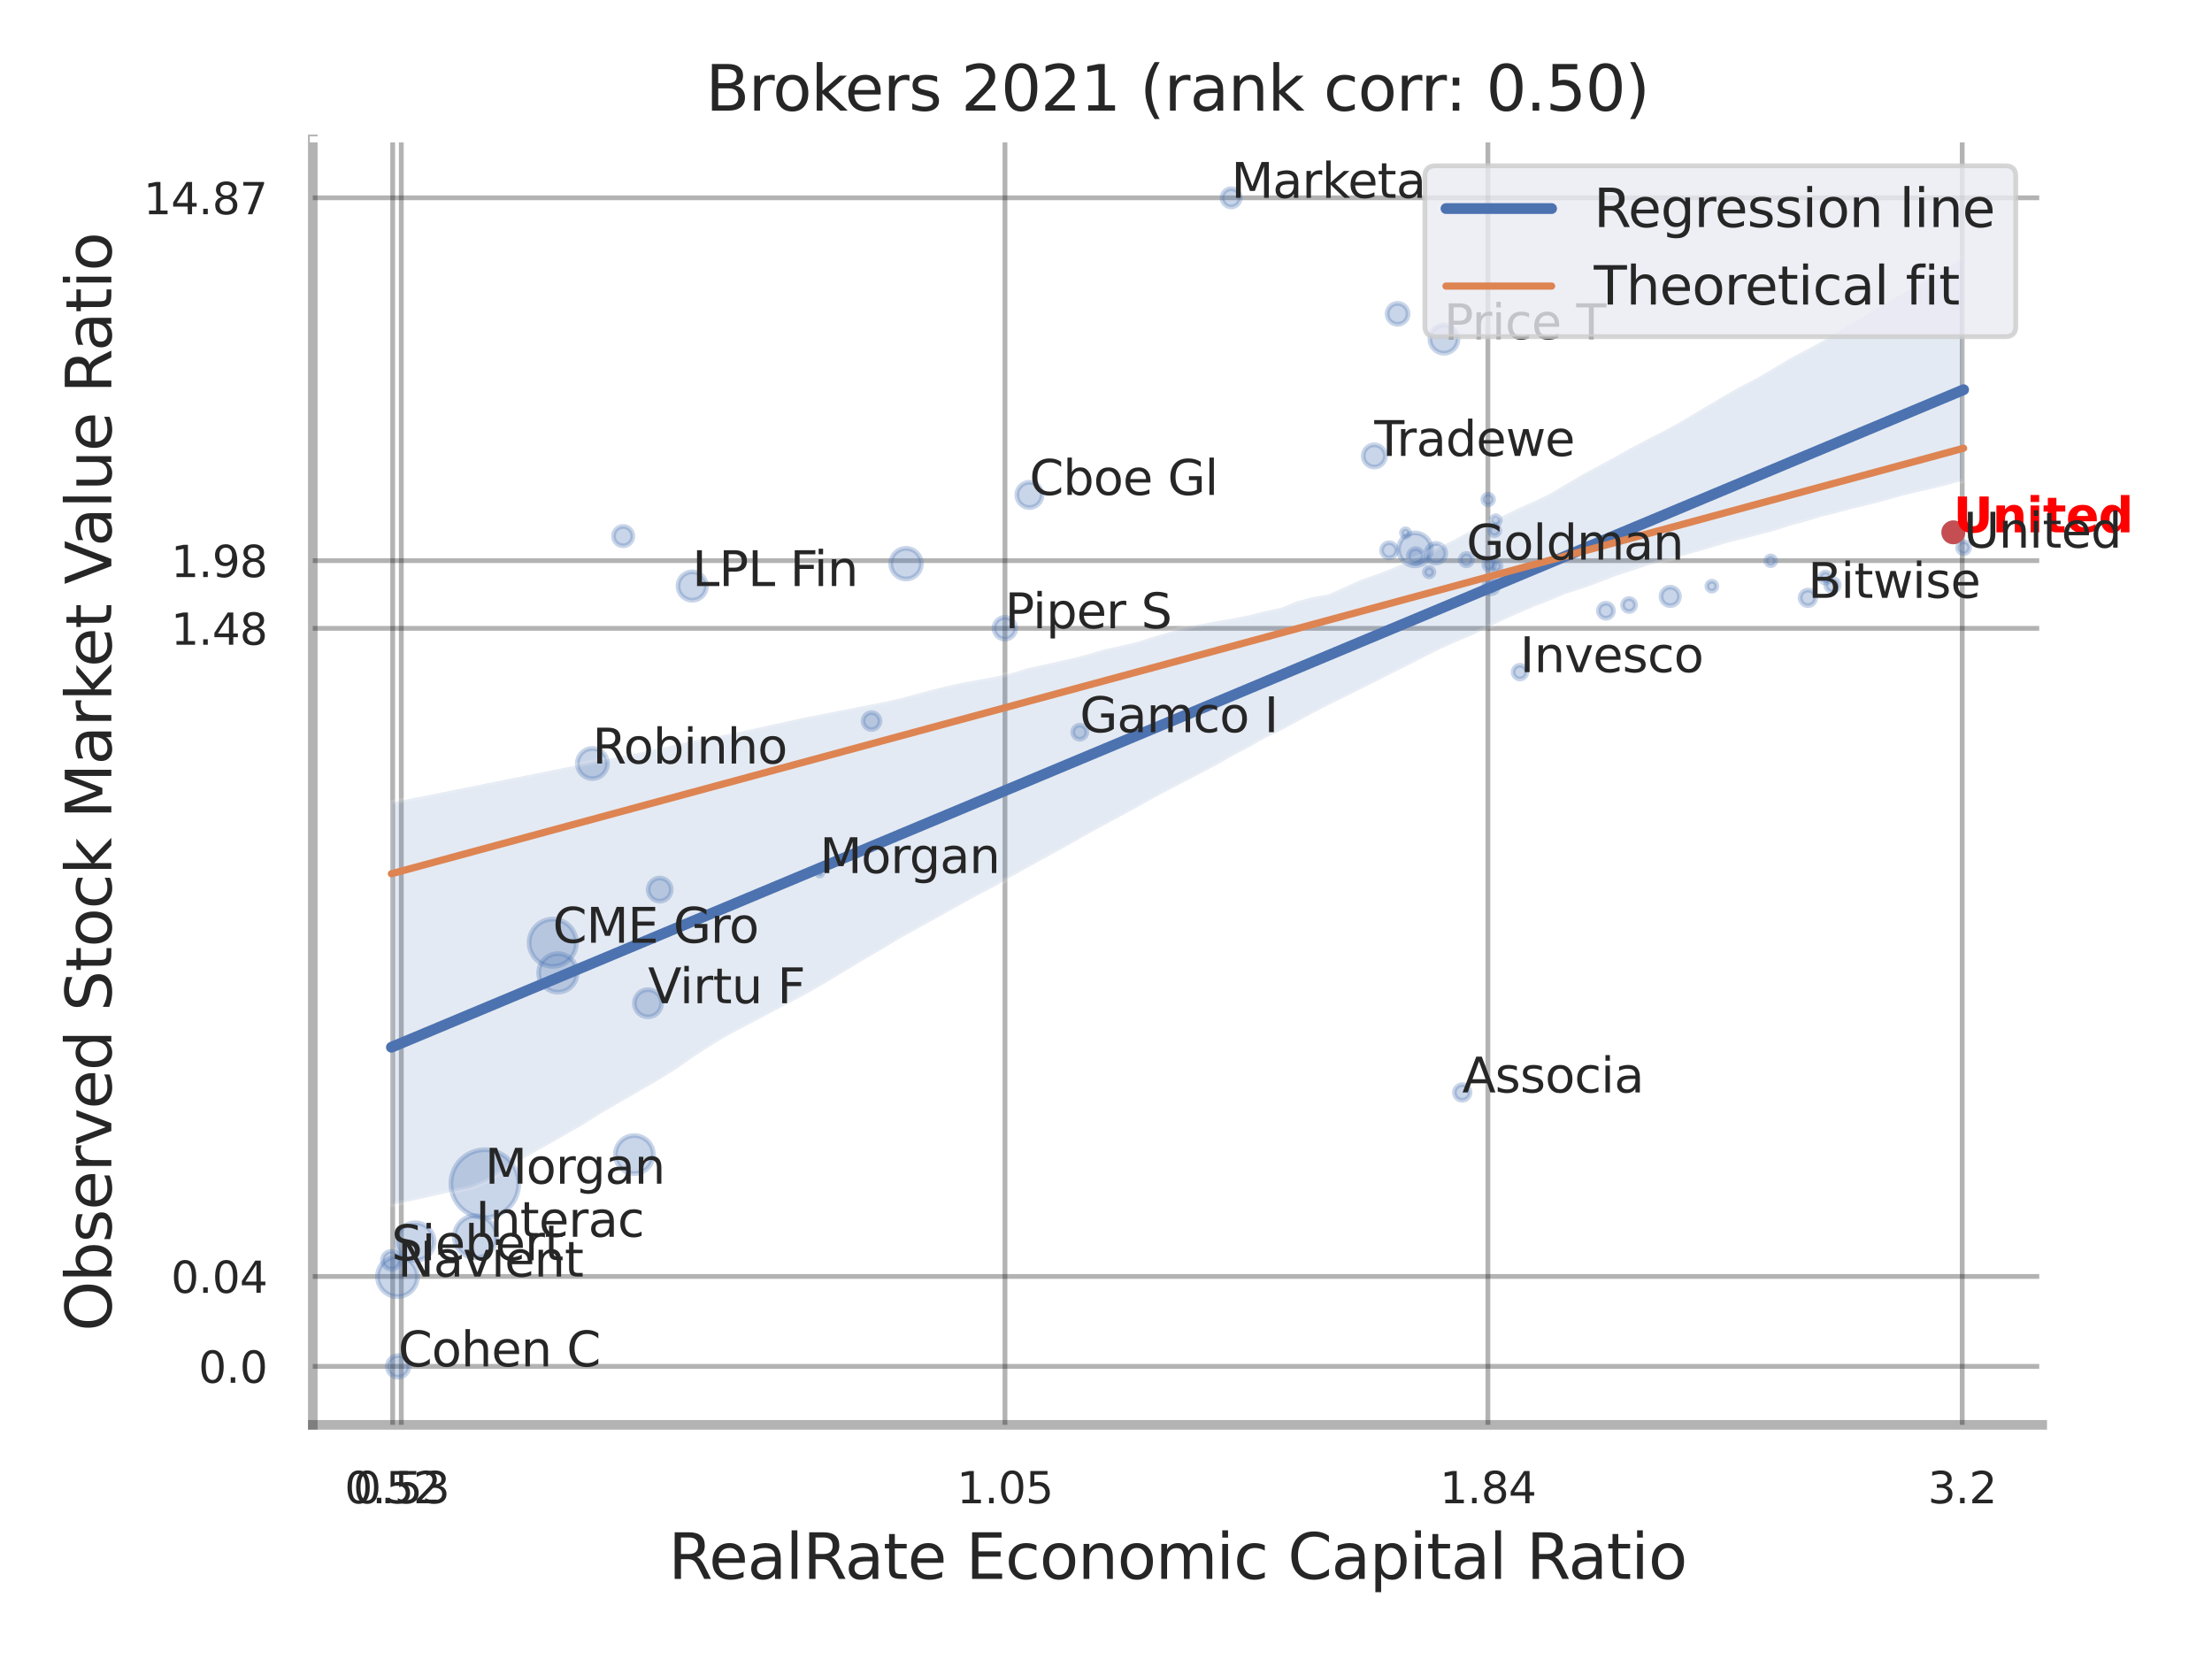 <?xml version="1.0" encoding="utf-8" standalone="no"?>
<!DOCTYPE svg PUBLIC "-//W3C//DTD SVG 1.1//EN"
  "http://www.w3.org/Graphics/SVG/1.1/DTD/svg11.dtd">
<svg xmlns:xlink="http://www.w3.org/1999/xlink" width="460.8pt" height="345.6pt" viewBox="0 0 460.8 345.6" xmlns="http://www.w3.org/2000/svg" version="1.1">
 <defs>
  <style type="text/css">*{stroke-linejoin: round; stroke-linecap: butt}</style>
 </defs>
 <g id="figure_1">
  <g id="patch_1">
   <path d="M 0 345.6 
L 460.8 345.6 
L 460.8 0 
L 0 0 
z
" style="fill: #ffffff"/>
  </g>
  <g id="axes_1">
   <g id="patch_2">
    <path d="M 65.16 296.82 
L 425.433 296.82 
L 425.433 29.04 
L 65.16 29.04 
z
" style="fill: #ffffff"/>
   </g>
   <g id="matplotlib.axis_1">
    <g id="xtick_1">
     <g id="line2d_1">
      <path d="M 81.802 296.82 
L 81.802 29.04 
" clip-path="url(#p7b35ca56e0)" style="fill: none; stroke: #000000; stroke-opacity: 0.3; stroke-linecap: round"/>
     </g>
     <g id="text_1">
      <!-- 0.52 -->
      <g style="fill: #262626" transform="translate(71.782 313.159) scale(0.09 -0.09)">
       <defs>
        <path id="DejaVuSans-30" d="M 2034 4250 
Q 1547 4250 1301 3770 
Q 1056 3291 1056 2328 
Q 1056 1369 1301 889 
Q 1547 409 2034 409 
Q 2525 409 2770 889 
Q 3016 1369 3016 2328 
Q 3016 3291 2770 3770 
Q 2525 4250 2034 4250 
z
M 2034 4750 
Q 2819 4750 3233 4129 
Q 3647 3509 3647 2328 
Q 3647 1150 3233 529 
Q 2819 -91 2034 -91 
Q 1250 -91 836 529 
Q 422 1150 422 2328 
Q 422 3509 836 4129 
Q 1250 4750 2034 4750 
z
" transform="scale(0.016)"/>
        <path id="DejaVuSans-2e" d="M 684 794 
L 1344 794 
L 1344 0 
L 684 0 
L 684 794 
z
" transform="scale(0.016)"/>
        <path id="DejaVuSans-35" d="M 691 4666 
L 3169 4666 
L 3169 4134 
L 1269 4134 
L 1269 2991 
Q 1406 3038 1543 3061 
Q 1681 3084 1819 3084 
Q 2600 3084 3056 2656 
Q 3513 2228 3513 1497 
Q 3513 744 3044 326 
Q 2575 -91 1722 -91 
Q 1428 -91 1123 -41 
Q 819 9 494 109 
L 494 744 
Q 775 591 1075 516 
Q 1375 441 1709 441 
Q 2250 441 2565 725 
Q 2881 1009 2881 1497 
Q 2881 1984 2565 2268 
Q 2250 2553 1709 2553 
Q 1456 2553 1204 2497 
Q 953 2441 691 2322 
L 691 4666 
z
" transform="scale(0.016)"/>
        <path id="DejaVuSans-32" d="M 1228 531 
L 3431 531 
L 3431 0 
L 469 0 
L 469 531 
Q 828 903 1448 1529 
Q 2069 2156 2228 2338 
Q 2531 2678 2651 2914 
Q 2772 3150 2772 3378 
Q 2772 3750 2511 3984 
Q 2250 4219 1831 4219 
Q 1534 4219 1204 4116 
Q 875 4013 500 3803 
L 500 4441 
Q 881 4594 1212 4672 
Q 1544 4750 1819 4750 
Q 2544 4750 2975 4387 
Q 3406 4025 3406 3419 
Q 3406 3131 3298 2873 
Q 3191 2616 2906 2266 
Q 2828 2175 2409 1742 
Q 1991 1309 1228 531 
z
" transform="scale(0.016)"/>
       </defs>
       <use xlink:href="#DejaVuSans-30"/>
       <use xlink:href="#DejaVuSans-2e" x="63.623"/>
       <use xlink:href="#DejaVuSans-35" x="95.41"/>
       <use xlink:href="#DejaVuSans-32" x="159.033"/>
      </g>
     </g>
    </g>
    <g id="xtick_2">
     <g id="line2d_2">
      <path d="M 83.598 296.82 
L 83.598 29.04 
" clip-path="url(#p7b35ca56e0)" style="fill: none; stroke: #000000; stroke-opacity: 0.3; stroke-linecap: round"/>
     </g>
     <g id="text_2">
      <!-- 0.53 -->
      <g style="fill: #262626" transform="translate(73.579 313.159) scale(0.09 -0.09)">
       <defs>
        <path id="DejaVuSans-33" d="M 2597 2516 
Q 3050 2419 3304 2112 
Q 3559 1806 3559 1356 
Q 3559 666 3084 287 
Q 2609 -91 1734 -91 
Q 1441 -91 1130 -33 
Q 819 25 488 141 
L 488 750 
Q 750 597 1062 519 
Q 1375 441 1716 441 
Q 2309 441 2620 675 
Q 2931 909 2931 1356 
Q 2931 1769 2642 2001 
Q 2353 2234 1838 2234 
L 1294 2234 
L 1294 2753 
L 1863 2753 
Q 2328 2753 2575 2939 
Q 2822 3125 2822 3475 
Q 2822 3834 2567 4026 
Q 2313 4219 1838 4219 
Q 1578 4219 1281 4162 
Q 984 4106 628 3988 
L 628 4550 
Q 988 4650 1302 4700 
Q 1616 4750 1894 4750 
Q 2613 4750 3031 4423 
Q 3450 4097 3450 3541 
Q 3450 3153 3228 2886 
Q 3006 2619 2597 2516 
z
" transform="scale(0.016)"/>
       </defs>
       <use xlink:href="#DejaVuSans-30"/>
       <use xlink:href="#DejaVuSans-2e" x="63.623"/>
       <use xlink:href="#DejaVuSans-35" x="95.41"/>
       <use xlink:href="#DejaVuSans-33" x="159.033"/>
      </g>
     </g>
    </g>
    <g id="xtick_3">
     <g id="line2d_3">
      <path d="M 209.353 296.82 
L 209.353 29.04 
" clip-path="url(#p7b35ca56e0)" style="fill: none; stroke: #000000; stroke-opacity: 0.3; stroke-linecap: round"/>
     </g>
     <g id="text_3">
      <!-- 1.05 -->
      <g style="fill: #262626" transform="translate(199.333 313.159) scale(0.09 -0.09)">
       <defs>
        <path id="DejaVuSans-31" d="M 794 531 
L 1825 531 
L 1825 4091 
L 703 3866 
L 703 4441 
L 1819 4666 
L 2450 4666 
L 2450 531 
L 3481 531 
L 3481 0 
L 794 0 
L 794 531 
z
" transform="scale(0.016)"/>
       </defs>
       <use xlink:href="#DejaVuSans-31"/>
       <use xlink:href="#DejaVuSans-2e" x="63.623"/>
       <use xlink:href="#DejaVuSans-30" x="95.41"/>
       <use xlink:href="#DejaVuSans-35" x="159.033"/>
      </g>
     </g>
    </g>
    <g id="xtick_4">
     <g id="line2d_4">
      <path d="M 309.957 296.82 
L 309.957 29.04 
" clip-path="url(#p7b35ca56e0)" style="fill: none; stroke: #000000; stroke-opacity: 0.3; stroke-linecap: round"/>
     </g>
     <g id="text_4">
      <!-- 1.84 -->
      <g style="fill: #262626" transform="translate(299.937 313.159) scale(0.09 -0.09)">
       <defs>
        <path id="DejaVuSans-38" d="M 2034 2216 
Q 1584 2216 1326 1975 
Q 1069 1734 1069 1313 
Q 1069 891 1326 650 
Q 1584 409 2034 409 
Q 2484 409 2743 651 
Q 3003 894 3003 1313 
Q 3003 1734 2745 1975 
Q 2488 2216 2034 2216 
z
M 1403 2484 
Q 997 2584 770 2862 
Q 544 3141 544 3541 
Q 544 4100 942 4425 
Q 1341 4750 2034 4750 
Q 2731 4750 3128 4425 
Q 3525 4100 3525 3541 
Q 3525 3141 3298 2862 
Q 3072 2584 2669 2484 
Q 3125 2378 3379 2068 
Q 3634 1759 3634 1313 
Q 3634 634 3220 271 
Q 2806 -91 2034 -91 
Q 1263 -91 848 271 
Q 434 634 434 1313 
Q 434 1759 690 2068 
Q 947 2378 1403 2484 
z
M 1172 3481 
Q 1172 3119 1398 2916 
Q 1625 2713 2034 2713 
Q 2441 2713 2670 2916 
Q 2900 3119 2900 3481 
Q 2900 3844 2670 4047 
Q 2441 4250 2034 4250 
Q 1625 4250 1398 4047 
Q 1172 3844 1172 3481 
z
" transform="scale(0.016)"/>
        <path id="DejaVuSans-34" d="M 2419 4116 
L 825 1625 
L 2419 1625 
L 2419 4116 
z
M 2253 4666 
L 3047 4666 
L 3047 1625 
L 3713 1625 
L 3713 1100 
L 3047 1100 
L 3047 0 
L 2419 0 
L 2419 1100 
L 313 1100 
L 313 1709 
L 2253 4666 
z
" transform="scale(0.016)"/>
       </defs>
       <use xlink:href="#DejaVuSans-31"/>
       <use xlink:href="#DejaVuSans-2e" x="63.623"/>
       <use xlink:href="#DejaVuSans-38" x="95.41"/>
       <use xlink:href="#DejaVuSans-34" x="159.033"/>
      </g>
     </g>
    </g>
    <g id="xtick_5">
     <g id="line2d_5">
      <path d="M 408.764 296.82 
L 408.764 29.04 
" clip-path="url(#p7b35ca56e0)" style="fill: none; stroke: #000000; stroke-opacity: 0.3; stroke-linecap: round"/>
     </g>
     <g id="text_5">
      <!-- 3.2 -->
      <g style="fill: #262626" transform="translate(401.607 313.159) scale(0.09 -0.09)">
       <use xlink:href="#DejaVuSans-33"/>
       <use xlink:href="#DejaVuSans-2e" x="63.623"/>
       <use xlink:href="#DejaVuSans-32" x="95.41"/>
      </g>
     </g>
    </g>
    <g id="xtick_6"/>
    <g id="xtick_7"/>
    <g id="xtick_8"/>
    <g id="text_6">
     <!-- RealRate Economic Capital Ratio -->
     <g style="fill: #262626" transform="translate(139.243 328.908) scale(0.13 -0.13)">
      <defs>
       <path id="DejaVuSans-52" d="M 2841 2188 
Q 3044 2119 3236 1894 
Q 3428 1669 3622 1275 
L 4263 0 
L 3584 0 
L 2988 1197 
Q 2756 1666 2539 1819 
Q 2322 1972 1947 1972 
L 1259 1972 
L 1259 0 
L 628 0 
L 628 4666 
L 2053 4666 
Q 2853 4666 3247 4331 
Q 3641 3997 3641 3322 
Q 3641 2881 3436 2590 
Q 3231 2300 2841 2188 
z
M 1259 4147 
L 1259 2491 
L 2053 2491 
Q 2509 2491 2742 2702 
Q 2975 2913 2975 3322 
Q 2975 3731 2742 3939 
Q 2509 4147 2053 4147 
L 1259 4147 
z
" transform="scale(0.016)"/>
       <path id="DejaVuSans-65" d="M 3597 1894 
L 3597 1613 
L 953 1613 
Q 991 1019 1311 708 
Q 1631 397 2203 397 
Q 2534 397 2845 478 
Q 3156 559 3463 722 
L 3463 178 
Q 3153 47 2828 -22 
Q 2503 -91 2169 -91 
Q 1331 -91 842 396 
Q 353 884 353 1716 
Q 353 2575 817 3079 
Q 1281 3584 2069 3584 
Q 2775 3584 3186 3129 
Q 3597 2675 3597 1894 
z
M 3022 2063 
Q 3016 2534 2758 2815 
Q 2500 3097 2075 3097 
Q 1594 3097 1305 2825 
Q 1016 2553 972 2059 
L 3022 2063 
z
" transform="scale(0.016)"/>
       <path id="DejaVuSans-61" d="M 2194 1759 
Q 1497 1759 1228 1600 
Q 959 1441 959 1056 
Q 959 750 1161 570 
Q 1363 391 1709 391 
Q 2188 391 2477 730 
Q 2766 1069 2766 1631 
L 2766 1759 
L 2194 1759 
z
M 3341 1997 
L 3341 0 
L 2766 0 
L 2766 531 
Q 2569 213 2275 61 
Q 1981 -91 1556 -91 
Q 1019 -91 701 211 
Q 384 513 384 1019 
Q 384 1609 779 1909 
Q 1175 2209 1959 2209 
L 2766 2209 
L 2766 2266 
Q 2766 2663 2505 2880 
Q 2244 3097 1772 3097 
Q 1472 3097 1187 3025 
Q 903 2953 641 2809 
L 641 3341 
Q 956 3463 1253 3523 
Q 1550 3584 1831 3584 
Q 2591 3584 2966 3190 
Q 3341 2797 3341 1997 
z
" transform="scale(0.016)"/>
       <path id="DejaVuSans-6c" d="M 603 4863 
L 1178 4863 
L 1178 0 
L 603 0 
L 603 4863 
z
" transform="scale(0.016)"/>
       <path id="DejaVuSans-74" d="M 1172 4494 
L 1172 3500 
L 2356 3500 
L 2356 3053 
L 1172 3053 
L 1172 1153 
Q 1172 725 1289 603 
Q 1406 481 1766 481 
L 2356 481 
L 2356 0 
L 1766 0 
Q 1100 0 847 248 
Q 594 497 594 1153 
L 594 3053 
L 172 3053 
L 172 3500 
L 594 3500 
L 594 4494 
L 1172 4494 
z
" transform="scale(0.016)"/>
       <path id="DejaVuSans-20" transform="scale(0.016)"/>
       <path id="DejaVuSans-45" d="M 628 4666 
L 3578 4666 
L 3578 4134 
L 1259 4134 
L 1259 2753 
L 3481 2753 
L 3481 2222 
L 1259 2222 
L 1259 531 
L 3634 531 
L 3634 0 
L 628 0 
L 628 4666 
z
" transform="scale(0.016)"/>
       <path id="DejaVuSans-63" d="M 3122 3366 
L 3122 2828 
Q 2878 2963 2633 3030 
Q 2388 3097 2138 3097 
Q 1578 3097 1268 2742 
Q 959 2388 959 1747 
Q 959 1106 1268 751 
Q 1578 397 2138 397 
Q 2388 397 2633 464 
Q 2878 531 3122 666 
L 3122 134 
Q 2881 22 2623 -34 
Q 2366 -91 2075 -91 
Q 1284 -91 818 406 
Q 353 903 353 1747 
Q 353 2603 823 3093 
Q 1294 3584 2113 3584 
Q 2378 3584 2631 3529 
Q 2884 3475 3122 3366 
z
" transform="scale(0.016)"/>
       <path id="DejaVuSans-6f" d="M 1959 3097 
Q 1497 3097 1228 2736 
Q 959 2375 959 1747 
Q 959 1119 1226 758 
Q 1494 397 1959 397 
Q 2419 397 2687 759 
Q 2956 1122 2956 1747 
Q 2956 2369 2687 2733 
Q 2419 3097 1959 3097 
z
M 1959 3584 
Q 2709 3584 3137 3096 
Q 3566 2609 3566 1747 
Q 3566 888 3137 398 
Q 2709 -91 1959 -91 
Q 1206 -91 779 398 
Q 353 888 353 1747 
Q 353 2609 779 3096 
Q 1206 3584 1959 3584 
z
" transform="scale(0.016)"/>
       <path id="DejaVuSans-6e" d="M 3513 2113 
L 3513 0 
L 2938 0 
L 2938 2094 
Q 2938 2591 2744 2837 
Q 2550 3084 2163 3084 
Q 1697 3084 1428 2787 
Q 1159 2491 1159 1978 
L 1159 0 
L 581 0 
L 581 3500 
L 1159 3500 
L 1159 2956 
Q 1366 3272 1645 3428 
Q 1925 3584 2291 3584 
Q 2894 3584 3203 3211 
Q 3513 2838 3513 2113 
z
" transform="scale(0.016)"/>
       <path id="DejaVuSans-6d" d="M 3328 2828 
Q 3544 3216 3844 3400 
Q 4144 3584 4550 3584 
Q 5097 3584 5394 3201 
Q 5691 2819 5691 2113 
L 5691 0 
L 5113 0 
L 5113 2094 
Q 5113 2597 4934 2840 
Q 4756 3084 4391 3084 
Q 3944 3084 3684 2787 
Q 3425 2491 3425 1978 
L 3425 0 
L 2847 0 
L 2847 2094 
Q 2847 2600 2669 2842 
Q 2491 3084 2119 3084 
Q 1678 3084 1418 2786 
Q 1159 2488 1159 1978 
L 1159 0 
L 581 0 
L 581 3500 
L 1159 3500 
L 1159 2956 
Q 1356 3278 1631 3431 
Q 1906 3584 2284 3584 
Q 2666 3584 2933 3390 
Q 3200 3197 3328 2828 
z
" transform="scale(0.016)"/>
       <path id="DejaVuSans-69" d="M 603 3500 
L 1178 3500 
L 1178 0 
L 603 0 
L 603 3500 
z
M 603 4863 
L 1178 4863 
L 1178 4134 
L 603 4134 
L 603 4863 
z
" transform="scale(0.016)"/>
       <path id="DejaVuSans-43" d="M 4122 4306 
L 4122 3641 
Q 3803 3938 3442 4084 
Q 3081 4231 2675 4231 
Q 1875 4231 1450 3742 
Q 1025 3253 1025 2328 
Q 1025 1406 1450 917 
Q 1875 428 2675 428 
Q 3081 428 3442 575 
Q 3803 722 4122 1019 
L 4122 359 
Q 3791 134 3420 21 
Q 3050 -91 2638 -91 
Q 1578 -91 968 557 
Q 359 1206 359 2328 
Q 359 3453 968 4101 
Q 1578 4750 2638 4750 
Q 3056 4750 3426 4639 
Q 3797 4528 4122 4306 
z
" transform="scale(0.016)"/>
       <path id="DejaVuSans-70" d="M 1159 525 
L 1159 -1331 
L 581 -1331 
L 581 3500 
L 1159 3500 
L 1159 2969 
Q 1341 3281 1617 3432 
Q 1894 3584 2278 3584 
Q 2916 3584 3314 3078 
Q 3713 2572 3713 1747 
Q 3713 922 3314 415 
Q 2916 -91 2278 -91 
Q 1894 -91 1617 61 
Q 1341 213 1159 525 
z
M 3116 1747 
Q 3116 2381 2855 2742 
Q 2594 3103 2138 3103 
Q 1681 3103 1420 2742 
Q 1159 2381 1159 1747 
Q 1159 1113 1420 752 
Q 1681 391 2138 391 
Q 2594 391 2855 752 
Q 3116 1113 3116 1747 
z
" transform="scale(0.016)"/>
      </defs>
      <use xlink:href="#DejaVuSans-52"/>
      <use xlink:href="#DejaVuSans-65" x="64.982"/>
      <use xlink:href="#DejaVuSans-61" x="126.506"/>
      <use xlink:href="#DejaVuSans-6c" x="187.785"/>
      <use xlink:href="#DejaVuSans-52" x="215.568"/>
      <use xlink:href="#DejaVuSans-61" x="282.801"/>
      <use xlink:href="#DejaVuSans-74" x="344.08"/>
      <use xlink:href="#DejaVuSans-65" x="383.289"/>
      <use xlink:href="#DejaVuSans-20" x="444.812"/>
      <use xlink:href="#DejaVuSans-45" x="476.6"/>
      <use xlink:href="#DejaVuSans-63" x="539.783"/>
      <use xlink:href="#DejaVuSans-6f" x="594.764"/>
      <use xlink:href="#DejaVuSans-6e" x="655.945"/>
      <use xlink:href="#DejaVuSans-6f" x="719.324"/>
      <use xlink:href="#DejaVuSans-6d" x="780.506"/>
      <use xlink:href="#DejaVuSans-69" x="877.918"/>
      <use xlink:href="#DejaVuSans-63" x="905.701"/>
      <use xlink:href="#DejaVuSans-20" x="960.682"/>
      <use xlink:href="#DejaVuSans-43" x="992.469"/>
      <use xlink:href="#DejaVuSans-61" x="1062.293"/>
      <use xlink:href="#DejaVuSans-70" x="1123.572"/>
      <use xlink:href="#DejaVuSans-69" x="1187.049"/>
      <use xlink:href="#DejaVuSans-74" x="1214.832"/>
      <use xlink:href="#DejaVuSans-61" x="1254.041"/>
      <use xlink:href="#DejaVuSans-6c" x="1315.32"/>
      <use xlink:href="#DejaVuSans-20" x="1343.104"/>
      <use xlink:href="#DejaVuSans-52" x="1374.891"/>
      <use xlink:href="#DejaVuSans-61" x="1442.123"/>
      <use xlink:href="#DejaVuSans-74" x="1503.402"/>
      <use xlink:href="#DejaVuSans-69" x="1542.611"/>
      <use xlink:href="#DejaVuSans-6f" x="1570.395"/>
     </g>
    </g>
   </g>
   <g id="matplotlib.axis_2">
    <g id="ytick_1">
     <g id="line2d_6">
      <path d="M 65.16 284.641 
L 425.433 284.641 
" clip-path="url(#p7b35ca56e0)" style="fill: none; stroke: #000000; stroke-opacity: 0.3; stroke-linecap: round"/>
     </g>
     <g id="text_7">
      <!-- 0.0 -->
      <g style="fill: #262626" transform="translate(41.347 288.06) scale(0.09 -0.09)">
       <use xlink:href="#DejaVuSans-30"/>
       <use xlink:href="#DejaVuSans-2e" x="63.623"/>
       <use xlink:href="#DejaVuSans-30" x="95.41"/>
      </g>
     </g>
    </g>
    <g id="ytick_2">
     <g id="line2d_7">
      <path d="M 65.16 265.903 
L 425.433 265.903 
" clip-path="url(#p7b35ca56e0)" style="fill: none; stroke: #000000; stroke-opacity: 0.3; stroke-linecap: round"/>
     </g>
     <g id="text_8">
      <!-- 0.04 -->
      <g style="fill: #262626" transform="translate(35.621 269.322) scale(0.09 -0.09)">
       <use xlink:href="#DejaVuSans-30"/>
       <use xlink:href="#DejaVuSans-2e" x="63.623"/>
       <use xlink:href="#DejaVuSans-30" x="95.41"/>
       <use xlink:href="#DejaVuSans-34" x="159.033"/>
      </g>
     </g>
    </g>
    <g id="ytick_3">
     <g id="line2d_8">
      <path d="M 65.16 130.894 
L 425.433 130.894 
" clip-path="url(#p7b35ca56e0)" style="fill: none; stroke: #000000; stroke-opacity: 0.3; stroke-linecap: round"/>
     </g>
     <g id="text_9">
      <!-- 1.48 -->
      <g style="fill: #262626" transform="translate(35.621 134.313) scale(0.09 -0.09)">
       <use xlink:href="#DejaVuSans-31"/>
       <use xlink:href="#DejaVuSans-2e" x="63.623"/>
       <use xlink:href="#DejaVuSans-34" x="95.41"/>
       <use xlink:href="#DejaVuSans-38" x="159.033"/>
      </g>
     </g>
    </g>
    <g id="ytick_4">
     <g id="line2d_9">
      <path d="M 65.16 116.794 
L 425.433 116.794 
" clip-path="url(#p7b35ca56e0)" style="fill: none; stroke: #000000; stroke-opacity: 0.3; stroke-linecap: round"/>
     </g>
     <g id="text_10">
      <!-- 1.98 -->
      <g style="fill: #262626" transform="translate(35.621 120.213) scale(0.09 -0.09)">
       <defs>
        <path id="DejaVuSans-39" d="M 703 97 
L 703 672 
Q 941 559 1184 500 
Q 1428 441 1663 441 
Q 2288 441 2617 861 
Q 2947 1281 2994 2138 
Q 2813 1869 2534 1725 
Q 2256 1581 1919 1581 
Q 1219 1581 811 2004 
Q 403 2428 403 3163 
Q 403 3881 828 4315 
Q 1253 4750 1959 4750 
Q 2769 4750 3195 4129 
Q 3622 3509 3622 2328 
Q 3622 1225 3098 567 
Q 2575 -91 1691 -91 
Q 1453 -91 1209 -44 
Q 966 3 703 97 
z
M 1959 2075 
Q 2384 2075 2632 2365 
Q 2881 2656 2881 3163 
Q 2881 3666 2632 3958 
Q 2384 4250 1959 4250 
Q 1534 4250 1286 3958 
Q 1038 3666 1038 3163 
Q 1038 2656 1286 2365 
Q 1534 2075 1959 2075 
z
" transform="scale(0.016)"/>
       </defs>
       <use xlink:href="#DejaVuSans-31"/>
       <use xlink:href="#DejaVuSans-2e" x="63.623"/>
       <use xlink:href="#DejaVuSans-39" x="95.41"/>
       <use xlink:href="#DejaVuSans-38" x="159.033"/>
      </g>
     </g>
    </g>
    <g id="ytick_5">
     <g id="line2d_10">
      <path d="M 65.16 41.207 
L 425.433 41.207 
" clip-path="url(#p7b35ca56e0)" style="fill: none; stroke: #000000; stroke-opacity: 0.3; stroke-linecap: round"/>
     </g>
     <g id="text_11">
      <!-- 14.87 -->
      <g style="fill: #262626" transform="translate(29.895 44.626) scale(0.09 -0.09)">
       <defs>
        <path id="DejaVuSans-37" d="M 525 4666 
L 3525 4666 
L 3525 4397 
L 1831 0 
L 1172 0 
L 2766 4134 
L 525 4134 
L 525 4666 
z
" transform="scale(0.016)"/>
       </defs>
       <use xlink:href="#DejaVuSans-31"/>
       <use xlink:href="#DejaVuSans-34" x="63.623"/>
       <use xlink:href="#DejaVuSans-2e" x="127.246"/>
       <use xlink:href="#DejaVuSans-38" x="159.033"/>
       <use xlink:href="#DejaVuSans-37" x="222.656"/>
      </g>
     </g>
    </g>
    <g id="ytick_6"/>
    <g id="ytick_7"/>
    <g id="ytick_8"/>
    <g id="text_12">
     <!-- Observed Stock Market Value Ratio -->
     <g style="fill: #262626" transform="translate(23.191 277.332) rotate(-90) scale(0.13 -0.13)">
      <defs>
       <path id="DejaVuSans-4f" d="M 2522 4238 
Q 1834 4238 1429 3725 
Q 1025 3213 1025 2328 
Q 1025 1447 1429 934 
Q 1834 422 2522 422 
Q 3209 422 3611 934 
Q 4013 1447 4013 2328 
Q 4013 3213 3611 3725 
Q 3209 4238 2522 4238 
z
M 2522 4750 
Q 3503 4750 4090 4092 
Q 4678 3434 4678 2328 
Q 4678 1225 4090 567 
Q 3503 -91 2522 -91 
Q 1538 -91 948 565 
Q 359 1222 359 2328 
Q 359 3434 948 4092 
Q 1538 4750 2522 4750 
z
" transform="scale(0.016)"/>
       <path id="DejaVuSans-62" d="M 3116 1747 
Q 3116 2381 2855 2742 
Q 2594 3103 2138 3103 
Q 1681 3103 1420 2742 
Q 1159 2381 1159 1747 
Q 1159 1113 1420 752 
Q 1681 391 2138 391 
Q 2594 391 2855 752 
Q 3116 1113 3116 1747 
z
M 1159 2969 
Q 1341 3281 1617 3432 
Q 1894 3584 2278 3584 
Q 2916 3584 3314 3078 
Q 3713 2572 3713 1747 
Q 3713 922 3314 415 
Q 2916 -91 2278 -91 
Q 1894 -91 1617 61 
Q 1341 213 1159 525 
L 1159 0 
L 581 0 
L 581 4863 
L 1159 4863 
L 1159 2969 
z
" transform="scale(0.016)"/>
       <path id="DejaVuSans-73" d="M 2834 3397 
L 2834 2853 
Q 2591 2978 2328 3040 
Q 2066 3103 1784 3103 
Q 1356 3103 1142 2972 
Q 928 2841 928 2578 
Q 928 2378 1081 2264 
Q 1234 2150 1697 2047 
L 1894 2003 
Q 2506 1872 2764 1633 
Q 3022 1394 3022 966 
Q 3022 478 2636 193 
Q 2250 -91 1575 -91 
Q 1294 -91 989 -36 
Q 684 19 347 128 
L 347 722 
Q 666 556 975 473 
Q 1284 391 1588 391 
Q 1994 391 2212 530 
Q 2431 669 2431 922 
Q 2431 1156 2273 1281 
Q 2116 1406 1581 1522 
L 1381 1569 
Q 847 1681 609 1914 
Q 372 2147 372 2553 
Q 372 3047 722 3315 
Q 1072 3584 1716 3584 
Q 2034 3584 2315 3537 
Q 2597 3491 2834 3397 
z
" transform="scale(0.016)"/>
       <path id="DejaVuSans-72" d="M 2631 2963 
Q 2534 3019 2420 3045 
Q 2306 3072 2169 3072 
Q 1681 3072 1420 2755 
Q 1159 2438 1159 1844 
L 1159 0 
L 581 0 
L 581 3500 
L 1159 3500 
L 1159 2956 
Q 1341 3275 1631 3429 
Q 1922 3584 2338 3584 
Q 2397 3584 2469 3576 
Q 2541 3569 2628 3553 
L 2631 2963 
z
" transform="scale(0.016)"/>
       <path id="DejaVuSans-76" d="M 191 3500 
L 800 3500 
L 1894 563 
L 2988 3500 
L 3597 3500 
L 2284 0 
L 1503 0 
L 191 3500 
z
" transform="scale(0.016)"/>
       <path id="DejaVuSans-64" d="M 2906 2969 
L 2906 4863 
L 3481 4863 
L 3481 0 
L 2906 0 
L 2906 525 
Q 2725 213 2448 61 
Q 2172 -91 1784 -91 
Q 1150 -91 751 415 
Q 353 922 353 1747 
Q 353 2572 751 3078 
Q 1150 3584 1784 3584 
Q 2172 3584 2448 3432 
Q 2725 3281 2906 2969 
z
M 947 1747 
Q 947 1113 1208 752 
Q 1469 391 1925 391 
Q 2381 391 2643 752 
Q 2906 1113 2906 1747 
Q 2906 2381 2643 2742 
Q 2381 3103 1925 3103 
Q 1469 3103 1208 2742 
Q 947 2381 947 1747 
z
" transform="scale(0.016)"/>
       <path id="DejaVuSans-53" d="M 3425 4513 
L 3425 3897 
Q 3066 4069 2747 4153 
Q 2428 4238 2131 4238 
Q 1616 4238 1336 4038 
Q 1056 3838 1056 3469 
Q 1056 3159 1242 3001 
Q 1428 2844 1947 2747 
L 2328 2669 
Q 3034 2534 3370 2195 
Q 3706 1856 3706 1288 
Q 3706 609 3251 259 
Q 2797 -91 1919 -91 
Q 1588 -91 1214 -16 
Q 841 59 441 206 
L 441 856 
Q 825 641 1194 531 
Q 1563 422 1919 422 
Q 2459 422 2753 634 
Q 3047 847 3047 1241 
Q 3047 1584 2836 1778 
Q 2625 1972 2144 2069 
L 1759 2144 
Q 1053 2284 737 2584 
Q 422 2884 422 3419 
Q 422 4038 858 4394 
Q 1294 4750 2059 4750 
Q 2388 4750 2728 4690 
Q 3069 4631 3425 4513 
z
" transform="scale(0.016)"/>
       <path id="DejaVuSans-6b" d="M 581 4863 
L 1159 4863 
L 1159 1991 
L 2875 3500 
L 3609 3500 
L 1753 1863 
L 3688 0 
L 2938 0 
L 1159 1709 
L 1159 0 
L 581 0 
L 581 4863 
z
" transform="scale(0.016)"/>
       <path id="DejaVuSans-4d" d="M 628 4666 
L 1569 4666 
L 2759 1491 
L 3956 4666 
L 4897 4666 
L 4897 0 
L 4281 0 
L 4281 4097 
L 3078 897 
L 2444 897 
L 1241 4097 
L 1241 0 
L 628 0 
L 628 4666 
z
" transform="scale(0.016)"/>
       <path id="DejaVuSans-56" d="M 1831 0 
L 50 4666 
L 709 4666 
L 2188 738 
L 3669 4666 
L 4325 4666 
L 2547 0 
L 1831 0 
z
" transform="scale(0.016)"/>
       <path id="DejaVuSans-75" d="M 544 1381 
L 544 3500 
L 1119 3500 
L 1119 1403 
Q 1119 906 1312 657 
Q 1506 409 1894 409 
Q 2359 409 2629 706 
Q 2900 1003 2900 1516 
L 2900 3500 
L 3475 3500 
L 3475 0 
L 2900 0 
L 2900 538 
Q 2691 219 2414 64 
Q 2138 -91 1772 -91 
Q 1169 -91 856 284 
Q 544 659 544 1381 
z
M 1991 3584 
L 1991 3584 
z
" transform="scale(0.016)"/>
      </defs>
      <use xlink:href="#DejaVuSans-4f"/>
      <use xlink:href="#DejaVuSans-62" x="78.711"/>
      <use xlink:href="#DejaVuSans-73" x="142.188"/>
      <use xlink:href="#DejaVuSans-65" x="194.287"/>
      <use xlink:href="#DejaVuSans-72" x="255.811"/>
      <use xlink:href="#DejaVuSans-76" x="296.924"/>
      <use xlink:href="#DejaVuSans-65" x="356.104"/>
      <use xlink:href="#DejaVuSans-64" x="417.627"/>
      <use xlink:href="#DejaVuSans-20" x="481.104"/>
      <use xlink:href="#DejaVuSans-53" x="512.891"/>
      <use xlink:href="#DejaVuSans-74" x="576.367"/>
      <use xlink:href="#DejaVuSans-6f" x="615.576"/>
      <use xlink:href="#DejaVuSans-63" x="676.758"/>
      <use xlink:href="#DejaVuSans-6b" x="731.738"/>
      <use xlink:href="#DejaVuSans-20" x="789.648"/>
      <use xlink:href="#DejaVuSans-4d" x="821.436"/>
      <use xlink:href="#DejaVuSans-61" x="907.715"/>
      <use xlink:href="#DejaVuSans-72" x="968.994"/>
      <use xlink:href="#DejaVuSans-6b" x="1010.107"/>
      <use xlink:href="#DejaVuSans-65" x="1064.393"/>
      <use xlink:href="#DejaVuSans-74" x="1125.916"/>
      <use xlink:href="#DejaVuSans-20" x="1165.125"/>
      <use xlink:href="#DejaVuSans-56" x="1196.912"/>
      <use xlink:href="#DejaVuSans-61" x="1257.57"/>
      <use xlink:href="#DejaVuSans-6c" x="1318.85"/>
      <use xlink:href="#DejaVuSans-75" x="1346.633"/>
      <use xlink:href="#DejaVuSans-65" x="1410.012"/>
      <use xlink:href="#DejaVuSans-20" x="1471.535"/>
      <use xlink:href="#DejaVuSans-52" x="1503.322"/>
      <use xlink:href="#DejaVuSans-61" x="1570.555"/>
      <use xlink:href="#DejaVuSans-74" x="1631.834"/>
      <use xlink:href="#DejaVuSans-69" x="1671.043"/>
      <use xlink:href="#DejaVuSans-6f" x="1698.826"/>
     </g>
    </g>
   </g>
   <g id="PathCollection_1">
    <path d="M 81.536 264.388 
C 82.029 264.388 82.502 264.192 82.851 263.844 
C 83.2 263.495 83.396 263.022 83.396 262.528 
C 83.396 262.035 83.2 261.562 82.851 261.213 
C 82.502 260.865 82.029 260.669 81.536 260.669 
C 81.043 260.669 80.57 260.865 80.221 261.213 
C 79.872 261.562 79.676 262.035 79.676 262.528 
C 79.676 263.022 79.872 263.495 80.221 263.844 
C 80.57 264.192 81.043 264.388 81.536 264.388 
z
" clip-path="url(#p7b35ca56e0)" style="fill: #4c72b0; fill-opacity: 0.3; stroke: #4c72b0; stroke-opacity: 0.3"/>
    <path d="M 132.149 244.475 
C 133.198 244.475 134.204 244.058 134.946 243.316 
C 135.688 242.574 136.105 241.568 136.105 240.518 
C 136.105 239.469 135.688 238.463 134.946 237.721 
C 134.204 236.979 133.198 236.562 132.149 236.562 
C 131.099 236.562 130.093 236.979 129.351 237.721 
C 128.609 238.463 128.192 239.469 128.192 240.518 
C 128.192 241.568 128.609 242.574 129.351 243.316 
C 130.093 244.058 131.099 244.475 132.149 244.475 
z
" clip-path="url(#p7b35ca56e0)" style="fill: #4c72b0; fill-opacity: 0.3; stroke: #4c72b0; stroke-opacity: 0.3"/>
    <path d="M 291.147 67.565 
C 291.726 67.565 292.281 67.335 292.69 66.926 
C 293.1 66.517 293.33 65.962 293.33 65.383 
C 293.33 64.804 293.1 64.249 292.69 63.84 
C 292.281 63.43 291.726 63.2 291.147 63.2 
C 290.569 63.2 290.013 63.43 289.604 63.84 
C 289.195 64.249 288.965 64.804 288.965 65.383 
C 288.965 65.962 289.195 66.517 289.604 66.926 
C 290.013 67.335 290.569 67.565 291.147 67.565 
z
" clip-path="url(#p7b35ca56e0)" style="fill: #4c72b0; fill-opacity: 0.3; stroke: #4c72b0; stroke-opacity: 0.3"/>
    <path d="M 116.217 206.679 
C 117.28 206.679 118.299 206.257 119.05 205.505 
C 119.802 204.754 120.224 203.735 120.224 202.672 
C 120.224 201.61 119.802 200.591 119.05 199.839 
C 118.299 199.088 117.28 198.666 116.217 198.666 
C 115.155 198.666 114.136 199.088 113.384 199.839 
C 112.633 200.591 112.211 201.61 112.211 202.672 
C 112.211 203.735 112.633 204.754 113.384 205.505 
C 114.136 206.257 115.155 206.679 116.217 206.679 
z
" clip-path="url(#p7b35ca56e0)" style="fill: #4c72b0; fill-opacity: 0.3; stroke: #4c72b0; stroke-opacity: 0.3"/>
    <path d="M 181.558 151.978 
C 182.026 151.978 182.475 151.792 182.806 151.461 
C 183.137 151.13 183.323 150.681 183.323 150.213 
C 183.323 149.744 183.137 149.295 182.806 148.964 
C 182.475 148.633 182.026 148.447 181.558 148.447 
C 181.089 148.447 180.64 148.633 180.309 148.964 
C 179.978 149.295 179.792 149.744 179.792 150.213 
C 179.792 150.681 179.978 151.13 180.309 151.461 
C 180.64 151.792 181.089 151.978 181.558 151.978 
z
" clip-path="url(#p7b35ca56e0)" style="fill: #4c72b0; fill-opacity: 0.3; stroke: #4c72b0; stroke-opacity: 0.3"/>
    <path d="M 100.997 253.65 
C 102.873 253.65 104.671 252.905 105.997 251.579 
C 107.323 250.253 108.069 248.454 108.069 246.579 
C 108.069 244.703 107.323 242.905 105.997 241.579 
C 104.671 240.253 102.873 239.508 100.997 239.508 
C 99.122 239.508 97.323 240.253 95.997 241.579 
C 94.671 242.905 93.926 244.703 93.926 246.579 
C 93.926 248.454 94.671 250.253 95.997 251.579 
C 97.323 252.905 99.122 253.65 100.997 253.65 
z
" clip-path="url(#p7b35ca56e0)" style="fill: #4c72b0; fill-opacity: 0.3; stroke: #4c72b0; stroke-opacity: 0.3"/>
    <path d="M 86.502 262.596 
C 87.544 262.596 88.544 262.181 89.281 261.444 
C 90.018 260.707 90.432 259.707 90.432 258.665 
C 90.432 257.622 90.018 256.623 89.281 255.886 
C 88.544 255.148 87.544 254.734 86.502 254.734 
C 85.459 254.734 84.459 255.148 83.722 255.886 
C 82.985 256.623 82.571 257.622 82.571 258.665 
C 82.571 259.707 82.985 260.707 83.722 261.444 
C 84.459 262.181 85.459 262.596 86.502 262.596 
z
" clip-path="url(#p7b35ca56e0)" style="fill: #4c72b0; fill-opacity: 0.3; stroke: #4c72b0; stroke-opacity: 0.3"/>
    <path d="M 129.813 113.7 
C 130.348 113.7 130.861 113.487 131.239 113.109 
C 131.617 112.731 131.83 112.218 131.83 111.683 
C 131.83 111.149 131.617 110.636 131.239 110.257 
C 130.861 109.879 130.348 109.667 129.813 109.667 
C 129.278 109.667 128.766 109.879 128.387 110.257 
C 128.009 110.636 127.797 111.149 127.797 111.683 
C 127.797 112.218 128.009 112.731 128.387 113.109 
C 128.766 113.487 129.278 113.7 129.813 113.7 
z
" clip-path="url(#p7b35ca56e0)" style="fill: #4c72b0; fill-opacity: 0.3; stroke: #4c72b0; stroke-opacity: 0.3"/>
    <path d="M 224.939 154.001 
C 225.33 154.001 225.704 153.846 225.981 153.57 
C 226.257 153.294 226.412 152.919 226.412 152.529 
C 226.412 152.138 226.257 151.764 225.981 151.488 
C 225.704 151.211 225.33 151.056 224.939 151.056 
C 224.549 151.056 224.174 151.211 223.898 151.488 
C 223.622 151.764 223.467 152.138 223.467 152.529 
C 223.467 152.919 223.622 153.294 223.898 153.57 
C 224.174 153.846 224.549 154.001 224.939 154.001 
z
" clip-path="url(#p7b35ca56e0)" style="fill: #4c72b0; fill-opacity: 0.3; stroke: #4c72b0; stroke-opacity: 0.3"/>
    <path d="M 137.427 187.729 
C 138.066 187.729 138.68 187.474 139.132 187.022 
C 139.585 186.57 139.839 185.956 139.839 185.316 
C 139.839 184.677 139.585 184.063 139.132 183.611 
C 138.68 183.158 138.066 182.904 137.427 182.904 
C 136.787 182.904 136.173 183.158 135.721 183.611 
C 135.269 184.063 135.014 184.677 135.014 185.316 
C 135.014 185.956 135.269 186.57 135.721 187.022 
C 136.173 187.474 136.787 187.729 137.427 187.729 
z
" clip-path="url(#p7b35ca56e0)" style="fill: #4c72b0; fill-opacity: 0.3; stroke: #4c72b0; stroke-opacity: 0.3"/>
    <path d="M 300.798 73.573 
C 301.573 73.573 302.316 73.265 302.864 72.717 
C 303.411 72.169 303.719 71.426 303.719 70.651 
C 303.719 69.877 303.411 69.134 302.864 68.586 
C 302.316 68.038 301.573 67.73 300.798 67.73 
C 300.023 67.73 299.28 68.038 298.733 68.586 
C 298.185 69.134 297.877 69.877 297.877 70.651 
C 297.877 71.426 298.185 72.169 298.733 72.717 
C 299.28 73.265 300.023 73.573 300.798 73.573 
z
" clip-path="url(#p7b35ca56e0)" style="fill: #4c72b0; fill-opacity: 0.3; stroke: #4c72b0; stroke-opacity: 0.3"/>
    <path d="M 188.745 120.611 
C 189.59 120.611 190.401 120.275 190.998 119.677 
C 191.596 119.08 191.931 118.269 191.931 117.424 
C 191.931 116.58 191.596 115.769 190.998 115.172 
C 190.401 114.574 189.59 114.238 188.745 114.238 
C 187.9 114.238 187.09 114.574 186.492 115.172 
C 185.895 115.769 185.559 116.58 185.559 117.424 
C 185.559 118.269 185.895 119.08 186.492 119.677 
C 187.09 120.275 187.9 120.611 188.745 120.611 
z
" clip-path="url(#p7b35ca56e0)" style="fill: #4c72b0; fill-opacity: 0.3; stroke: #4c72b0; stroke-opacity: 0.3"/>
    <path d="M 115.152 201.306 
C 116.457 201.306 117.709 200.787 118.632 199.864 
C 119.554 198.941 120.073 197.69 120.073 196.385 
C 120.073 195.08 119.554 193.828 118.632 192.905 
C 117.709 191.982 116.457 191.464 115.152 191.464 
C 113.847 191.464 112.595 191.982 111.672 192.905 
C 110.75 193.828 110.231 195.08 110.231 196.385 
C 110.231 197.69 110.75 198.941 111.672 199.864 
C 112.595 200.787 113.847 201.306 115.152 201.306 
z
" clip-path="url(#p7b35ca56e0)" style="fill: #4c72b0; fill-opacity: 0.3; stroke: #4c72b0; stroke-opacity: 0.3"/>
    <path d="M 170.766 182.51 
C 170.934 182.51 171.095 182.444 171.213 182.325 
C 171.332 182.206 171.398 182.046 171.398 181.878 
C 171.398 181.71 171.332 181.549 171.213 181.431 
C 171.095 181.312 170.934 181.245 170.766 181.245 
C 170.598 181.245 170.437 181.312 170.319 181.431 
C 170.2 181.549 170.134 181.71 170.134 181.878 
C 170.134 182.046 170.2 182.206 170.319 182.325 
C 170.437 182.444 170.598 182.51 170.766 182.51 
z
" clip-path="url(#p7b35ca56e0)" style="fill: #4c72b0; fill-opacity: 0.3; stroke: #4c72b0; stroke-opacity: 0.3"/>
    <path d="M 294.758 117.869 
C 295.667 117.869 296.538 117.508 297.181 116.866 
C 297.823 116.223 298.184 115.352 298.184 114.443 
C 298.184 113.534 297.823 112.663 297.181 112.021 
C 296.538 111.378 295.667 111.017 294.758 111.017 
C 293.85 111.017 292.978 111.378 292.336 112.021 
C 291.693 112.663 291.332 113.534 291.332 114.443 
C 291.332 115.352 291.693 116.223 292.336 116.866 
C 292.978 117.508 293.85 117.869 294.758 117.869 
z
" clip-path="url(#p7b35ca56e0)" style="fill: #4c72b0; fill-opacity: 0.3; stroke: #4c72b0; stroke-opacity: 0.3"/>
    <path d="M 209.337 133.135 
C 209.937 133.135 210.513 132.897 210.937 132.472 
C 211.362 132.048 211.6 131.472 211.6 130.872 
C 211.6 130.272 211.362 129.696 210.937 129.271 
C 210.513 128.847 209.937 128.608 209.337 128.608 
C 208.736 128.608 208.161 128.847 207.736 129.271 
C 207.312 129.696 207.073 130.272 207.073 130.872 
C 207.073 131.472 207.312 132.048 207.736 132.472 
C 208.161 132.897 208.736 133.135 209.337 133.135 
z
" clip-path="url(#p7b35ca56e0)" style="fill: #4c72b0; fill-opacity: 0.3; stroke: #4c72b0; stroke-opacity: 0.3"/>
    <path d="M 82.941 286.9 
C 83.538 286.9 84.111 286.663 84.533 286.241 
C 84.956 285.818 85.193 285.245 85.193 284.648 
C 85.193 284.051 84.956 283.478 84.533 283.056 
C 84.111 282.633 83.538 282.396 82.941 282.396 
C 82.344 282.396 81.771 282.633 81.348 283.056 
C 80.926 283.478 80.689 284.051 80.689 284.648 
C 80.689 285.245 80.926 285.818 81.348 286.241 
C 81.771 286.663 82.344 286.9 82.941 286.9 
z
" clip-path="url(#p7b35ca56e0)" style="fill: #4c72b0; fill-opacity: 0.3; stroke: #4c72b0; stroke-opacity: 0.3"/>
    <path d="M 256.48 43.106 
C 256.983 43.106 257.465 42.907 257.82 42.552 
C 258.175 42.196 258.375 41.714 258.375 41.212 
C 258.375 40.709 258.175 40.227 257.82 39.872 
C 257.465 39.517 256.983 39.317 256.48 39.317 
C 255.978 39.317 255.496 39.517 255.141 39.872 
C 254.785 40.227 254.586 40.709 254.586 41.212 
C 254.586 41.714 254.785 42.196 255.141 42.552 
C 255.496 42.907 255.978 43.106 256.48 43.106 
z
" clip-path="url(#p7b35ca56e0)" style="fill: #4c72b0; fill-opacity: 0.3; stroke: #4c72b0; stroke-opacity: 0.3"/>
    <path d="M 406.908 112.886 
C 407.435 112.886 407.941 112.676 408.314 112.303 
C 408.687 111.93 408.896 111.424 408.896 110.897 
C 408.896 110.37 408.687 109.864 408.314 109.491 
C 407.941 109.118 407.435 108.909 406.908 108.909 
C 406.381 108.909 405.875 109.118 405.502 109.491 
C 405.129 109.864 404.919 110.37 404.919 110.897 
C 404.919 111.424 405.129 111.93 405.502 112.303 
C 405.875 112.676 406.381 112.886 406.908 112.886 
z
" clip-path="url(#p7b35ca56e0)" style="fill: #4c72b0; fill-opacity: 0.3; stroke: #4c72b0; stroke-opacity: 0.3"/>
    <path d="M 347.943 126.167 
C 348.453 126.167 348.942 125.965 349.302 125.604 
C 349.663 125.244 349.865 124.755 349.865 124.246 
C 349.865 123.736 349.663 123.247 349.302 122.887 
C 348.942 122.527 348.453 122.324 347.943 122.324 
C 347.434 122.324 346.945 122.527 346.585 122.887 
C 346.224 123.247 346.022 123.736 346.022 124.246 
C 346.022 124.755 346.224 125.244 346.585 125.604 
C 346.945 125.965 347.434 126.167 347.943 126.167 
z
" clip-path="url(#p7b35ca56e0)" style="fill: #4c72b0; fill-opacity: 0.3; stroke: #4c72b0; stroke-opacity: 0.3"/>
    <path d="M 310.016 105.154 
C 310.309 105.154 310.591 105.038 310.798 104.83 
C 311.005 104.623 311.122 104.342 311.122 104.048 
C 311.122 103.755 311.005 103.474 310.798 103.266 
C 310.591 103.059 310.309 102.942 310.016 102.942 
C 309.723 102.942 309.441 103.059 309.234 103.266 
C 309.026 103.474 308.91 103.755 308.91 104.048 
C 308.91 104.342 309.026 104.623 309.234 104.83 
C 309.441 105.038 309.723 105.154 310.016 105.154 
z
" clip-path="url(#p7b35ca56e0)" style="fill: #4c72b0; fill-opacity: 0.3; stroke: #4c72b0; stroke-opacity: 0.3"/>
    <path d="M 311.681 118.982 
C 311.951 118.982 312.209 118.875 312.4 118.684 
C 312.59 118.494 312.697 118.235 312.697 117.966 
C 312.697 117.696 312.59 117.438 312.4 117.247 
C 312.209 117.057 311.951 116.95 311.681 116.95 
C 311.412 116.95 311.153 117.057 310.963 117.247 
C 310.772 117.438 310.665 117.696 310.665 117.966 
C 310.665 118.235 310.772 118.494 310.963 118.684 
C 311.153 118.875 311.412 118.982 311.681 118.982 
z
" clip-path="url(#p7b35ca56e0)" style="fill: #4c72b0; fill-opacity: 0.3; stroke: #4c72b0; stroke-opacity: 0.3"/>
    <path d="M 311.36 111.586 
C 311.64 111.586 311.91 111.474 312.108 111.276 
C 312.307 111.077 312.418 110.808 312.418 110.527 
C 312.418 110.246 312.307 109.977 312.108 109.778 
C 311.91 109.58 311.64 109.468 311.36 109.468 
C 311.079 109.468 310.81 109.58 310.611 109.778 
C 310.413 109.977 310.301 110.246 310.301 110.527 
C 310.301 110.808 310.413 111.077 310.611 111.276 
C 310.81 111.474 311.079 111.586 311.36 111.586 
z
" clip-path="url(#p7b35ca56e0)" style="fill: #4c72b0; fill-opacity: 0.3; stroke: #4c72b0; stroke-opacity: 0.3"/>
    <path d="M 311.597 109.341 
C 311.847 109.341 312.088 109.241 312.265 109.064 
C 312.443 108.887 312.542 108.646 312.542 108.395 
C 312.542 108.145 312.443 107.904 312.265 107.727 
C 312.088 107.55 311.847 107.45 311.597 107.45 
C 311.346 107.45 311.106 107.55 310.928 107.727 
C 310.751 107.904 310.651 108.145 310.651 108.395 
C 310.651 108.646 310.751 108.887 310.928 109.064 
C 311.106 109.241 311.346 109.341 311.597 109.341 
z
" clip-path="url(#p7b35ca56e0)" style="fill: #4c72b0; fill-opacity: 0.3; stroke: #4c72b0; stroke-opacity: 0.3"/>
    <path d="M 310.23 118.747 
C 310.532 118.747 310.822 118.626 311.036 118.413 
C 311.25 118.199 311.37 117.908 311.37 117.606 
C 311.37 117.303 311.25 117.013 311.036 116.799 
C 310.822 116.585 310.532 116.465 310.23 116.465 
C 309.927 116.465 309.637 116.585 309.423 116.799 
C 309.209 117.013 309.089 117.303 309.089 117.606 
C 309.089 117.908 309.209 118.199 309.423 118.413 
C 309.637 118.626 309.927 118.747 310.23 118.747 
z
" clip-path="url(#p7b35ca56e0)" style="fill: #4c72b0; fill-opacity: 0.3; stroke: #4c72b0; stroke-opacity: 0.3"/>
    <path d="M 214.457 105.733 
C 215.156 105.733 215.826 105.455 216.32 104.961 
C 216.814 104.467 217.092 103.796 217.092 103.098 
C 217.092 102.399 216.814 101.729 216.32 101.234 
C 215.826 100.74 215.156 100.463 214.457 100.463 
C 213.758 100.463 213.088 100.74 212.594 101.234 
C 212.099 101.729 211.822 102.399 211.822 103.098 
C 211.822 103.796 212.099 104.467 212.594 104.961 
C 213.088 105.455 213.758 105.733 214.457 105.733 
z
" clip-path="url(#p7b35ca56e0)" style="fill: #4c72b0; fill-opacity: 0.3; stroke: #4c72b0; stroke-opacity: 0.3"/>
    <path d="M 99.052 262.026 
C 100.216 262.026 101.332 261.564 102.155 260.741 
C 102.978 259.918 103.441 258.802 103.441 257.638 
C 103.441 256.474 102.978 255.357 102.155 254.534 
C 101.332 253.711 100.216 253.249 99.052 253.249 
C 97.888 253.249 96.771 253.711 95.948 254.534 
C 95.125 255.357 94.663 256.474 94.663 257.638 
C 94.663 258.802 95.125 259.918 95.948 260.741 
C 96.771 261.564 97.888 262.026 99.052 262.026 
z
" clip-path="url(#p7b35ca56e0)" style="fill: #4c72b0; fill-opacity: 0.3; stroke: #4c72b0; stroke-opacity: 0.3"/>
    <path d="M 297.715 120.166 
C 297.977 120.166 298.229 120.062 298.414 119.877 
C 298.6 119.691 298.704 119.44 298.704 119.178 
C 298.704 118.916 298.6 118.664 298.414 118.479 
C 298.229 118.293 297.977 118.189 297.715 118.189 
C 297.453 118.189 297.202 118.293 297.016 118.479 
C 296.831 118.664 296.727 118.916 296.727 119.178 
C 296.727 119.44 296.831 119.691 297.016 119.877 
C 297.202 120.062 297.453 120.166 297.715 120.166 
z
" clip-path="url(#p7b35ca56e0)" style="fill: #4c72b0; fill-opacity: 0.3; stroke: #4c72b0; stroke-opacity: 0.3"/>
    <path d="M 381.739 123.29 
C 382.11 123.29 382.465 123.143 382.727 122.881 
C 382.989 122.619 383.136 122.263 383.136 121.893 
C 383.136 121.522 382.989 121.167 382.727 120.905 
C 382.465 120.643 382.11 120.495 381.739 120.495 
C 381.368 120.495 381.013 120.643 380.751 120.905 
C 380.489 121.167 380.342 121.522 380.342 121.893 
C 380.342 122.263 380.489 122.619 380.751 122.881 
C 381.013 123.143 381.368 123.29 381.739 123.29 
z
" clip-path="url(#p7b35ca56e0)" style="fill: #4c72b0; fill-opacity: 0.3; stroke: #4c72b0; stroke-opacity: 0.3"/>
    <path d="M 356.604 123.138 
C 356.877 123.138 357.138 123.03 357.331 122.837 
C 357.524 122.644 357.632 122.383 357.632 122.11 
C 357.632 121.838 357.524 121.576 357.331 121.383 
C 357.138 121.191 356.877 121.082 356.604 121.082 
C 356.332 121.082 356.07 121.191 355.877 121.383 
C 355.685 121.576 355.576 121.838 355.576 122.11 
C 355.576 122.383 355.685 122.644 355.877 122.837 
C 356.07 123.03 356.332 123.138 356.604 123.138 
z
" clip-path="url(#p7b35ca56e0)" style="fill: #4c72b0; fill-opacity: 0.3; stroke: #4c72b0; stroke-opacity: 0.3"/>
    <path d="M 334.54 128.793 
C 334.955 128.793 335.353 128.628 335.647 128.334 
C 335.941 128.041 336.106 127.642 336.106 127.227 
C 336.106 126.812 335.941 126.414 335.647 126.12 
C 335.353 125.826 334.955 125.661 334.54 125.661 
C 334.125 125.661 333.726 125.826 333.433 126.12 
C 333.139 126.414 332.974 126.812 332.974 127.227 
C 332.974 127.642 333.139 128.041 333.433 128.334 
C 333.726 128.628 334.125 128.793 334.54 128.793 
z
" clip-path="url(#p7b35ca56e0)" style="fill: #4c72b0; fill-opacity: 0.3; stroke: #4c72b0; stroke-opacity: 0.3"/>
    <path d="M 339.363 127.381 
C 339.72 127.381 340.063 127.239 340.315 126.986 
C 340.568 126.734 340.71 126.391 340.71 126.034 
C 340.71 125.677 340.568 125.335 340.315 125.082 
C 340.063 124.83 339.72 124.688 339.363 124.688 
C 339.006 124.688 338.664 124.83 338.411 125.082 
C 338.159 125.335 338.017 125.677 338.017 126.034 
C 338.017 126.391 338.159 126.734 338.411 126.986 
C 338.664 127.239 339.006 127.381 339.363 127.381 
z
" clip-path="url(#p7b35ca56e0)" style="fill: #4c72b0; fill-opacity: 0.3; stroke: #4c72b0; stroke-opacity: 0.3"/>
    <path d="M 292.802 111.842 
C 293.025 111.842 293.238 111.753 293.396 111.596 
C 293.553 111.438 293.642 111.224 293.642 111.002 
C 293.642 110.779 293.553 110.565 293.396 110.408 
C 293.238 110.25 293.025 110.162 292.802 110.162 
C 292.579 110.162 292.365 110.25 292.208 110.408 
C 292.05 110.565 291.962 110.779 291.962 111.002 
C 291.962 111.224 292.05 111.438 292.208 111.596 
C 292.365 111.753 292.579 111.842 292.802 111.842 
z
" clip-path="url(#p7b35ca56e0)" style="fill: #4c72b0; fill-opacity: 0.3; stroke: #4c72b0; stroke-opacity: 0.3"/>
    <path d="M 316.631 141.44 
C 317.008 141.44 317.369 141.29 317.636 141.023 
C 317.902 140.757 318.052 140.395 318.052 140.018 
C 318.052 139.641 317.902 139.279 317.636 139.013 
C 317.369 138.746 317.008 138.596 316.631 138.596 
C 316.254 138.596 315.892 138.746 315.625 139.013 
C 315.359 139.279 315.209 139.641 315.209 140.018 
C 315.209 140.395 315.359 140.757 315.625 141.023 
C 315.892 141.29 316.254 141.44 316.631 141.44 
z
" clip-path="url(#p7b35ca56e0)" style="fill: #4c72b0; fill-opacity: 0.3; stroke: #4c72b0; stroke-opacity: 0.3"/>
    <path d="M 368.878 117.838 
C 369.147 117.838 369.405 117.731 369.595 117.541 
C 369.785 117.351 369.892 117.093 369.892 116.824 
C 369.892 116.555 369.785 116.297 369.595 116.107 
C 369.405 115.917 369.147 115.81 368.878 115.81 
C 368.609 115.81 368.351 115.917 368.161 116.107 
C 367.971 116.297 367.864 116.555 367.864 116.824 
C 367.864 117.093 367.971 117.351 368.161 117.541 
C 368.351 117.731 368.609 117.838 368.878 117.838 
z
" clip-path="url(#p7b35ca56e0)" style="fill: #4c72b0; fill-opacity: 0.3; stroke: #4c72b0; stroke-opacity: 0.3"/>
    <path d="M 144.201 125.042 
C 144.985 125.042 145.737 124.731 146.292 124.176 
C 146.846 123.622 147.157 122.87 147.157 122.086 
C 147.157 121.302 146.846 120.55 146.292 119.996 
C 145.737 119.441 144.985 119.13 144.201 119.13 
C 143.417 119.13 142.665 119.441 142.111 119.996 
C 141.557 120.55 141.245 121.302 141.245 122.086 
C 141.245 122.87 141.557 123.622 142.111 124.176 
C 142.665 124.731 143.417 125.042 144.201 125.042 
z
" clip-path="url(#p7b35ca56e0)" style="fill: #4c72b0; fill-opacity: 0.3; stroke: #4c72b0; stroke-opacity: 0.3"/>
    <path d="M 380.275 121.46 
C 380.579 121.46 380.871 121.339 381.086 121.124 
C 381.301 120.909 381.422 120.617 381.422 120.313 
C 381.422 120.009 381.301 119.717 381.086 119.502 
C 380.871 119.287 380.579 119.166 380.275 119.166 
C 379.971 119.166 379.679 119.287 379.464 119.502 
C 379.249 119.717 379.128 120.009 379.128 120.313 
C 379.128 120.617 379.249 120.909 379.464 121.124 
C 379.679 121.339 379.971 121.46 380.275 121.46 
z
" clip-path="url(#p7b35ca56e0)" style="fill: #4c72b0; fill-opacity: 0.3; stroke: #4c72b0; stroke-opacity: 0.3"/>
    <path d="M 289.392 116.227 
C 289.812 116.227 290.214 116.06 290.511 115.763 
C 290.808 115.467 290.975 115.064 290.975 114.644 
C 290.975 114.225 290.808 113.822 290.511 113.525 
C 290.214 113.228 289.812 113.062 289.392 113.062 
C 288.972 113.062 288.57 113.228 288.273 113.525 
C 287.976 113.822 287.81 114.225 287.81 114.644 
C 287.81 115.064 287.976 115.467 288.273 115.763 
C 288.57 116.06 288.972 116.227 289.392 116.227 
z
" clip-path="url(#p7b35ca56e0)" style="fill: #4c72b0; fill-opacity: 0.3; stroke: #4c72b0; stroke-opacity: 0.3"/>
    <path d="M 409.057 115.328 
C 409.387 115.328 409.704 115.197 409.938 114.963 
C 410.172 114.729 410.303 114.412 410.303 114.081 
C 410.303 113.751 410.172 113.433 409.938 113.2 
C 409.704 112.966 409.387 112.834 409.057 112.834 
C 408.726 112.834 408.409 112.966 408.175 113.2 
C 407.941 113.433 407.81 113.751 407.81 114.081 
C 407.81 114.412 407.941 114.729 408.175 114.963 
C 408.409 115.197 408.726 115.328 409.057 115.328 
z
" clip-path="url(#p7b35ca56e0)" style="fill: #4c72b0; fill-opacity: 0.3; stroke: #4c72b0; stroke-opacity: 0.3"/>
    <path d="M 294.92 117.347 
C 295.324 117.347 295.712 117.186 295.998 116.9 
C 296.284 116.614 296.445 116.226 296.445 115.822 
C 296.445 115.417 296.284 115.029 295.998 114.743 
C 295.712 114.457 295.324 114.297 294.92 114.297 
C 294.515 114.297 294.127 114.457 293.841 114.743 
C 293.555 115.029 293.395 115.417 293.395 115.822 
C 293.395 116.226 293.555 116.614 293.841 116.9 
C 294.127 117.186 294.515 117.347 294.92 117.347 
z
" clip-path="url(#p7b35ca56e0)" style="fill: #4c72b0; fill-opacity: 0.3; stroke: #4c72b0; stroke-opacity: 0.3"/>
    <path d="M 134.989 211.828 
C 135.742 211.828 136.464 211.529 136.996 210.996 
C 137.528 210.464 137.827 209.742 137.827 208.989 
C 137.827 208.237 137.528 207.515 136.996 206.982 
C 136.464 206.45 135.742 206.151 134.989 206.151 
C 134.236 206.151 133.514 206.45 132.982 206.982 
C 132.45 207.515 132.15 208.237 132.15 208.989 
C 132.15 209.742 132.45 210.464 132.982 210.996 
C 133.514 211.529 134.236 211.828 134.989 211.828 
z
" clip-path="url(#p7b35ca56e0)" style="fill: #4c72b0; fill-opacity: 0.3; stroke: #4c72b0; stroke-opacity: 0.3"/>
    <path d="M 82.81 270.107 
C 83.914 270.107 84.973 269.669 85.754 268.888 
C 86.535 268.107 86.974 267.048 86.974 265.943 
C 86.974 264.839 86.535 263.78 85.754 262.999 
C 84.973 262.218 83.914 261.78 82.81 261.78 
C 81.705 261.78 80.646 262.218 79.865 262.999 
C 79.085 263.78 78.646 264.839 78.646 265.943 
C 78.646 267.048 79.085 268.107 79.865 268.888 
C 80.646 269.669 81.705 270.107 82.81 270.107 
z
" clip-path="url(#p7b35ca56e0)" style="fill: #4c72b0; fill-opacity: 0.3; stroke: #4c72b0; stroke-opacity: 0.3"/>
    <path d="M 299.124 117.317 
C 299.668 117.317 300.19 117.101 300.575 116.716 
C 300.961 116.331 301.177 115.808 301.177 115.264 
C 301.177 114.719 300.961 114.197 300.575 113.812 
C 300.19 113.427 299.668 113.211 299.124 113.211 
C 298.579 113.211 298.057 113.427 297.672 113.812 
C 297.287 114.197 297.071 114.719 297.071 115.264 
C 297.071 115.808 297.287 116.331 297.672 116.716 
C 298.057 117.101 298.579 117.317 299.124 117.317 
z
" clip-path="url(#p7b35ca56e0)" style="fill: #4c72b0; fill-opacity: 0.3; stroke: #4c72b0; stroke-opacity: 0.3"/>
    <path d="M 304.607 229.2 
C 305.036 229.2 305.449 229.029 305.753 228.725 
C 306.057 228.421 306.228 228.009 306.228 227.579 
C 306.228 227.149 306.057 226.737 305.753 226.433 
C 305.449 226.129 305.036 225.958 304.607 225.958 
C 304.177 225.958 303.764 226.129 303.46 226.433 
C 303.156 226.737 302.986 227.149 302.986 227.579 
C 302.986 228.009 303.156 228.421 303.46 228.725 
C 303.764 229.029 304.177 229.2 304.607 229.2 
z
" clip-path="url(#p7b35ca56e0)" style="fill: #4c72b0; fill-opacity: 0.3; stroke: #4c72b0; stroke-opacity: 0.3"/>
    <path d="M 310.612 123.686 
C 311.013 123.686 311.397 123.527 311.681 123.243 
C 311.964 122.96 312.123 122.576 312.123 122.175 
C 312.123 121.774 311.964 121.39 311.681 121.106 
C 311.397 120.823 311.013 120.664 310.612 120.664 
C 310.212 120.664 309.827 120.823 309.544 121.106 
C 309.261 121.39 309.101 121.774 309.101 122.175 
C 309.101 122.576 309.261 122.96 309.544 123.243 
C 309.827 123.527 310.212 123.686 310.612 123.686 
z
" clip-path="url(#p7b35ca56e0)" style="fill: #4c72b0; fill-opacity: 0.3; stroke: #4c72b0; stroke-opacity: 0.3"/>
    <path d="M 318.396 119.54 
C 318.605 119.54 318.805 119.458 318.953 119.31 
C 319.1 119.163 319.183 118.962 319.183 118.754 
C 319.183 118.545 319.1 118.345 318.953 118.198 
C 318.805 118.05 318.605 117.967 318.396 117.967 
C 318.188 117.967 317.988 118.05 317.84 118.198 
C 317.693 118.345 317.61 118.545 317.61 118.754 
C 317.61 118.962 317.693 119.163 317.84 119.31 
C 317.988 119.458 318.188 119.54 318.396 119.54 
z
" clip-path="url(#p7b35ca56e0)" style="fill: #4c72b0; fill-opacity: 0.3; stroke: #4c72b0; stroke-opacity: 0.3"/>
    <path d="M 305.483 117.867 
C 305.822 117.867 306.147 117.732 306.387 117.493 
C 306.627 117.253 306.761 116.928 306.761 116.589 
C 306.761 116.25 306.627 115.925 306.387 115.686 
C 306.147 115.446 305.822 115.311 305.483 115.311 
C 305.144 115.311 304.819 115.446 304.58 115.686 
C 304.34 115.925 304.205 116.25 304.205 116.589 
C 304.205 116.928 304.34 117.253 304.58 117.493 
C 304.819 117.732 305.144 117.867 305.483 117.867 
z
" clip-path="url(#p7b35ca56e0)" style="fill: #4c72b0; fill-opacity: 0.3; stroke: #4c72b0; stroke-opacity: 0.3"/>
    <path d="M 376.621 126.161 
C 377.05 126.161 377.462 125.99 377.765 125.687 
C 378.069 125.383 378.239 124.971 378.239 124.542 
C 378.239 124.113 378.069 123.701 377.765 123.398 
C 377.462 123.094 377.05 122.924 376.621 122.924 
C 376.192 122.924 375.78 123.094 375.476 123.398 
C 375.173 123.701 375.002 124.113 375.002 124.542 
C 375.002 124.971 375.173 125.383 375.476 125.687 
C 375.78 125.99 376.192 126.161 376.621 126.161 
z
" clip-path="url(#p7b35ca56e0)" style="fill: #4c72b0; fill-opacity: 0.3; stroke: #4c72b0; stroke-opacity: 0.3"/>
    <path d="M 286.297 97.294 
C 286.911 97.294 287.499 97.05 287.933 96.616 
C 288.368 96.181 288.611 95.593 288.611 94.979 
C 288.611 94.365 288.368 93.776 287.933 93.342 
C 287.499 92.908 286.911 92.664 286.297 92.664 
C 285.683 92.664 285.094 92.908 284.66 93.342 
C 284.226 93.776 283.982 94.365 283.982 94.979 
C 283.982 95.593 284.226 96.181 284.66 96.616 
C 285.094 97.05 285.683 97.294 286.297 97.294 
z
" clip-path="url(#p7b35ca56e0)" style="fill: #4c72b0; fill-opacity: 0.3; stroke: #4c72b0; stroke-opacity: 0.3"/>
    <path d="M 123.412 162.195 
C 124.245 162.195 125.043 161.864 125.632 161.276 
C 126.221 160.687 126.552 159.888 126.552 159.056 
C 126.552 158.223 126.221 157.425 125.632 156.836 
C 125.043 156.247 124.245 155.916 123.412 155.916 
C 122.58 155.916 121.781 156.247 121.192 156.836 
C 120.604 157.425 120.273 158.223 120.273 159.056 
C 120.273 159.888 120.604 160.687 121.192 161.276 
C 121.781 161.864 122.58 162.195 123.412 162.195 
z
" clip-path="url(#p7b35ca56e0)" style="fill: #4c72b0; fill-opacity: 0.3; stroke: #4c72b0; stroke-opacity: 0.3"/>
   </g>
   <g id="PolyCollection_1">
    <defs>
     <path id="mdaf660202d" d="M 81.536 -178.405 
L 81.536 -94.613 
L 84.844 -95.269 
L 88.153 -95.983 
L 91.461 -96.731 
L 94.769 -97.481 
L 98.077 -98.181 
L 101.386 -99.522 
L 104.694 -101.651 
L 108.002 -103.668 
L 111.311 -105.524 
L 114.619 -107.38 
L 117.927 -109.297 
L 121.235 -111.156 
L 124.544 -113.274 
L 127.852 -115.197 
L 131.16 -117.115 
L 134.469 -119.032 
L 137.777 -120.955 
L 141.085 -123.02 
L 144.393 -125.376 
L 147.702 -127.527 
L 151.01 -129.545 
L 154.318 -131.315 
L 157.627 -133.063 
L 160.935 -134.812 
L 164.243 -136.56 
L 167.552 -138.308 
L 170.86 -140.174 
L 174.168 -142.165 
L 177.476 -144.157 
L 180.785 -146.151 
L 184.093 -148.044 
L 187.401 -150.08 
L 190.71 -151.912 
L 194.018 -153.746 
L 197.326 -155.581 
L 200.634 -157.427 
L 203.943 -159.244 
L 207.251 -160.961 
L 210.559 -162.907 
L 213.868 -164.737 
L 217.176 -166.567 
L 220.484 -168.399 
L 223.792 -170.236 
L 227.101 -172.114 
L 230.409 -173.91 
L 233.717 -175.703 
L 237.026 -177.494 
L 240.334 -179.371 
L 243.642 -181.12 
L 246.95 -182.839 
L 250.259 -184.563 
L 253.567 -186.302 
L 256.875 -188.22 
L 260.184 -189.947 
L 263.492 -191.833 
L 266.8 -193.411 
L 270.108 -195.205 
L 273.417 -197.012 
L 276.725 -198.725 
L 280.033 -200.349 
L 283.342 -202.001 
L 286.65 -203.644 
L 289.958 -205.339 
L 293.266 -206.991 
L 296.575 -208.682 
L 299.883 -210.333 
L 303.191 -211.824 
L 306.5 -213.201 
L 309.808 -214.839 
L 313.116 -216.409 
L 316.424 -217.89 
L 319.733 -219.306 
L 323.041 -220.576 
L 326.349 -221.963 
L 329.658 -223.011 
L 332.966 -224.201 
L 336.274 -225.486 
L 339.582 -226.589 
L 342.891 -227.697 
L 346.199 -228.728 
L 349.507 -229.551 
L 352.816 -230.455 
L 356.124 -231.401 
L 359.432 -232.411 
L 362.74 -233.257 
L 366.049 -234.097 
L 369.357 -234.942 
L 372.665 -236.01 
L 375.974 -236.922 
L 379.282 -237.925 
L 382.59 -238.727 
L 385.898 -239.628 
L 389.207 -240.406 
L 392.515 -241.27 
L 395.823 -242.209 
L 399.132 -243.027 
L 402.44 -243.762 
L 405.748 -244.61 
L 409.057 -245.499 
L 409.057 -291.865 
L 409.057 -291.865 
L 405.748 -289.778 
L 402.44 -287.847 
L 399.132 -285.948 
L 395.823 -284.181 
L 392.515 -282.218 
L 389.207 -280.206 
L 385.898 -278.208 
L 382.59 -276.279 
L 379.282 -274.35 
L 375.974 -272.562 
L 372.665 -270.798 
L 369.357 -268.833 
L 366.049 -266.863 
L 362.74 -265.165 
L 359.432 -263.297 
L 356.124 -261.334 
L 352.816 -259.367 
L 349.507 -257.4 
L 346.199 -255.614 
L 342.891 -253.934 
L 339.582 -252.192 
L 336.274 -250.321 
L 332.966 -248.528 
L 329.658 -246.781 
L 326.349 -244.789 
L 323.041 -242.838 
L 319.733 -241.231 
L 316.424 -239.769 
L 313.116 -238.168 
L 309.808 -236.637 
L 306.5 -235.104 
L 303.191 -233.308 
L 299.883 -231.633 
L 296.575 -229.948 
L 293.266 -228.629 
L 289.958 -227.164 
L 286.65 -225.923 
L 283.342 -224.75 
L 280.033 -223.243 
L 276.725 -221.787 
L 273.417 -221.198 
L 270.108 -220.319 
L 266.8 -218.97 
L 263.492 -218.282 
L 260.184 -217.432 
L 256.875 -216.775 
L 253.567 -216.214 
L 250.259 -215.592 
L 246.95 -214.908 
L 243.642 -213.931 
L 240.334 -212.979 
L 237.026 -211.909 
L 233.717 -211.11 
L 230.409 -210.413 
L 227.101 -209.443 
L 223.792 -208.552 
L 220.484 -207.821 
L 217.176 -207.085 
L 213.868 -206.346 
L 210.559 -205.313 
L 207.251 -204.613 
L 203.943 -204.012 
L 200.634 -203.412 
L 197.326 -202.692 
L 194.018 -201.872 
L 190.71 -200.98 
L 187.401 -200.087 
L 184.093 -199.343 
L 180.785 -198.698 
L 177.476 -198.053 
L 174.168 -197.408 
L 170.86 -196.764 
L 167.552 -196.109 
L 164.243 -195.38 
L 160.935 -194.651 
L 157.627 -193.922 
L 154.318 -193.192 
L 151.01 -192.545 
L 147.702 -191.915 
L 144.393 -191.285 
L 141.085 -190.578 
L 137.777 -189.821 
L 134.469 -189.063 
L 131.16 -188.39 
L 127.852 -187.725 
L 124.544 -187.061 
L 121.235 -186.396 
L 117.927 -185.732 
L 114.619 -185.067 
L 111.311 -184.403 
L 108.002 -183.738 
L 104.694 -183.073 
L 101.386 -182.409 
L 98.077 -181.744 
L 94.769 -181.077 
L 91.461 -180.409 
L 88.153 -179.741 
L 84.844 -179.073 
L 81.536 -178.405 
z
" style="stroke: #ffffff; stroke-opacity: 0.15"/>
    </defs>
    <g clip-path="url(#p7b35ca56e0)">
     <use xlink:href="#mdaf660202d" x="0" y="345.6" style="fill: #4c72b0; fill-opacity: 0.15; stroke: #ffffff; stroke-opacity: 0.15"/>
    </g>
   </g>
   <g id="PathCollection_2">
    <defs>
     <path id="m1cf6598d4e" d="M 0 1.988 
C 0.527 1.988 1.033 1.779 1.406 1.406 
C 1.779 1.033 1.988 0.527 1.988 0 
C 1.988 -0.527 1.779 -1.033 1.406 -1.406 
C 1.033 -1.779 0.527 -1.988 0 -1.988 
C -0.527 -1.988 -1.033 -1.779 -1.406 -1.406 
C -1.779 -1.033 -1.988 -0.527 -1.988 0 
C -1.988 0.527 -1.779 1.033 -1.406 1.406 
C -1.033 1.779 -0.527 1.988 0 1.988 
z
" style="stroke: #c44e52"/>
    </defs>
    <g clip-path="url(#p7b35ca56e0)">
     <use xlink:href="#m1cf6598d4e" x="406.908" y="110.897" style="fill: #c44e52; stroke: #c44e52"/>
    </g>
   </g>
   <g id="line2d_11">
    <path d="M 81.536 218.162 
L 84.844 216.778 
L 88.153 215.395 
L 91.461 214.011 
L 94.769 212.627 
L 98.077 211.244 
L 101.386 209.86 
L 104.694 208.477 
L 108.002 207.093 
L 111.311 205.709 
L 114.619 204.326 
L 117.927 202.942 
L 121.235 201.558 
L 124.544 200.175 
L 127.852 198.791 
L 131.16 197.407 
L 134.469 196.024 
L 137.777 194.64 
L 141.085 193.256 
L 144.393 191.873 
L 147.702 190.489 
L 151.01 189.105 
L 154.318 187.722 
L 157.627 186.338 
L 160.935 184.954 
L 164.243 183.571 
L 167.552 182.187 
L 170.86 180.804 
L 174.168 179.42 
L 177.476 178.036 
L 180.785 176.653 
L 184.093 175.269 
L 187.401 173.885 
L 190.71 172.502 
L 194.018 171.118 
L 197.326 169.734 
L 200.634 168.351 
L 203.943 166.967 
L 207.251 165.583 
L 210.559 164.2 
L 213.868 162.816 
L 217.176 161.432 
L 220.484 160.049 
L 223.792 158.665 
L 227.101 157.281 
L 230.409 155.898 
L 233.717 154.514 
L 237.026 153.131 
L 240.334 151.747 
L 243.642 150.363 
L 246.95 148.98 
L 250.259 147.596 
L 253.567 146.212 
L 256.875 144.829 
L 260.184 143.445 
L 263.492 142.061 
L 266.8 140.678 
L 270.108 139.294 
L 273.417 137.91 
L 276.725 136.527 
L 280.033 135.143 
L 283.342 133.759 
L 286.65 132.376 
L 289.958 130.992 
L 293.266 129.608 
L 296.575 128.225 
L 299.883 126.841 
L 303.191 125.458 
L 306.5 124.074 
L 309.808 122.69 
L 313.116 121.307 
L 316.424 119.923 
L 319.733 118.539 
L 323.041 117.156 
L 326.349 115.772 
L 329.658 114.388 
L 332.966 113.005 
L 336.274 111.621 
L 339.582 110.237 
L 342.891 108.854 
L 346.199 107.47 
L 349.507 106.086 
L 352.816 104.703 
L 356.124 103.319 
L 359.432 101.936 
L 362.74 100.552 
L 366.049 99.168 
L 369.357 97.785 
L 372.665 96.401 
L 375.974 95.017 
L 379.282 93.634 
L 382.59 92.25 
L 385.898 90.866 
L 389.207 89.483 
L 392.515 88.099 
L 395.823 86.715 
L 399.132 85.332 
L 402.44 83.948 
L 405.748 82.564 
L 409.057 81.181 
" clip-path="url(#p7b35ca56e0)" style="fill: none; stroke: #4c72b0; stroke-width: 2.25; stroke-linecap: round"/>
   </g>
   <g id="line2d_12">
    <path d="M 81.536 182.019 
L 132.149 168.321 
L 291.147 125.288 
L 116.217 172.632 
L 181.558 154.948 
L 100.997 176.752 
L 86.502 180.675 
L 129.813 168.953 
L 224.939 143.207 
L 137.427 166.892 
L 300.798 122.676 
L 188.745 153.003 
L 115.152 172.921 
L 170.766 157.869 
L 294.758 124.311 
L 209.337 147.43 
L 82.941 181.639 
L 256.48 134.671 
L 406.908 93.958 
L 347.943 109.916 
L 310.016 120.181 
L 311.681 119.731 
L 311.36 119.818 
L 311.597 119.753 
L 310.23 120.123 
L 214.457 146.044 
L 99.052 177.278 
L 297.715 123.51 
L 381.739 100.77 
L 356.604 107.572 
L 334.54 113.544 
L 339.363 112.239 
L 292.802 124.84 
L 316.631 118.391 
L 368.878 104.25 
L 144.201 165.059 
L 380.275 101.166 
L 289.392 125.763 
L 409.057 93.376 
L 294.92 124.267 
L 134.989 167.552 
L 82.81 181.674 
L 299.124 123.129 
L 304.607 121.645 
L 310.612 120.02 
L 318.396 117.913 
L 305.483 121.408 
L 376.621 102.155 
L 286.297 126.601 
L 123.412 170.685 
" clip-path="url(#p7b35ca56e0)" style="fill: none; stroke: #dd8452; stroke-width: 1.5; stroke-linecap: round"/>
   </g>
   <g id="patch_3">
    <path d="M 65.16 296.82 
L 65.16 29.04 
" style="fill: none; opacity: 0.3; stroke: #000000; stroke-width: 2; stroke-linejoin: miter; stroke-linecap: square"/>
   </g>
   <g id="patch_4">
    <path d="M 425.433 296.82 
L 425.433 29.04 
" style="fill: none; stroke: #ffffff; stroke-width: 1.25; stroke-linejoin: miter; stroke-linecap: square"/>
   </g>
   <g id="patch_5">
    <path d="M 65.16 296.82 
L 425.433 296.82 
" style="fill: none; opacity: 0.3; stroke: #000000; stroke-width: 2; stroke-linejoin: miter; stroke-linecap: square"/>
   </g>
   <g id="patch_6">
    <path d="M 65.16 29.04 
L 425.433 29.04 
" style="fill: none; stroke: #ffffff; stroke-width: 1.25; stroke-linejoin: miter; stroke-linecap: square"/>
   </g>
   <g id="text_13">
    <!-- Siebert -->
    <g style="fill: #262626" transform="translate(81.536 262.528) scale(0.1 -0.1)">
     <use xlink:href="#DejaVuSans-53"/>
     <use xlink:href="#DejaVuSans-69" x="63.477"/>
     <use xlink:href="#DejaVuSans-65" x="91.26"/>
     <use xlink:href="#DejaVuSans-62" x="152.783"/>
     <use xlink:href="#DejaVuSans-65" x="216.26"/>
     <use xlink:href="#DejaVuSans-72" x="277.783"/>
     <use xlink:href="#DejaVuSans-74" x="318.896"/>
    </g>
   </g>
   <g id="text_14">
    <!-- Morgan  -->
    <g style="fill: #262626" transform="translate(100.997 246.579) scale(0.1 -0.1)">
     <defs>
      <path id="DejaVuSans-67" d="M 2906 1791 
Q 2906 2416 2648 2759 
Q 2391 3103 1925 3103 
Q 1463 3103 1205 2759 
Q 947 2416 947 1791 
Q 947 1169 1205 825 
Q 1463 481 1925 481 
Q 2391 481 2648 825 
Q 2906 1169 2906 1791 
z
M 3481 434 
Q 3481 -459 3084 -895 
Q 2688 -1331 1869 -1331 
Q 1566 -1331 1297 -1286 
Q 1028 -1241 775 -1147 
L 775 -588 
Q 1028 -725 1275 -790 
Q 1522 -856 1778 -856 
Q 2344 -856 2625 -561 
Q 2906 -266 2906 331 
L 2906 616 
Q 2728 306 2450 153 
Q 2172 0 1784 0 
Q 1141 0 747 490 
Q 353 981 353 1791 
Q 353 2603 747 3093 
Q 1141 3584 1784 3584 
Q 2172 3584 2450 3431 
Q 2728 3278 2906 2969 
L 2906 3500 
L 3481 3500 
L 3481 434 
z
" transform="scale(0.016)"/>
     </defs>
     <use xlink:href="#DejaVuSans-4d"/>
     <use xlink:href="#DejaVuSans-6f" x="86.279"/>
     <use xlink:href="#DejaVuSans-72" x="147.461"/>
     <use xlink:href="#DejaVuSans-67" x="186.824"/>
     <use xlink:href="#DejaVuSans-61" x="250.301"/>
     <use xlink:href="#DejaVuSans-6e" x="311.58"/>
     <use xlink:href="#DejaVuSans-20" x="374.959"/>
    </g>
   </g>
   <g id="text_15">
    <!-- Gamco I -->
    <g style="fill: #262626" transform="translate(224.939 152.529) scale(0.1 -0.1)">
     <defs>
      <path id="DejaVuSans-47" d="M 3809 666 
L 3809 1919 
L 2778 1919 
L 2778 2438 
L 4434 2438 
L 4434 434 
Q 4069 175 3628 42 
Q 3188 -91 2688 -91 
Q 1594 -91 976 548 
Q 359 1188 359 2328 
Q 359 3472 976 4111 
Q 1594 4750 2688 4750 
Q 3144 4750 3555 4637 
Q 3966 4525 4313 4306 
L 4313 3634 
Q 3963 3931 3569 4081 
Q 3175 4231 2741 4231 
Q 1884 4231 1454 3753 
Q 1025 3275 1025 2328 
Q 1025 1384 1454 906 
Q 1884 428 2741 428 
Q 3075 428 3337 486 
Q 3600 544 3809 666 
z
" transform="scale(0.016)"/>
      <path id="DejaVuSans-49" d="M 628 4666 
L 1259 4666 
L 1259 0 
L 628 0 
L 628 4666 
z
" transform="scale(0.016)"/>
     </defs>
     <use xlink:href="#DejaVuSans-47"/>
     <use xlink:href="#DejaVuSans-61" x="77.49"/>
     <use xlink:href="#DejaVuSans-6d" x="138.77"/>
     <use xlink:href="#DejaVuSans-63" x="236.182"/>
     <use xlink:href="#DejaVuSans-6f" x="291.162"/>
     <use xlink:href="#DejaVuSans-20" x="352.344"/>
     <use xlink:href="#DejaVuSans-49" x="384.131"/>
    </g>
   </g>
   <g id="text_16">
    <!-- Price T -->
    <g style="fill: #262626" transform="translate(300.798 70.651) scale(0.1 -0.1)">
     <defs>
      <path id="DejaVuSans-50" d="M 1259 4147 
L 1259 2394 
L 2053 2394 
Q 2494 2394 2734 2622 
Q 2975 2850 2975 3272 
Q 2975 3691 2734 3919 
Q 2494 4147 2053 4147 
L 1259 4147 
z
M 628 4666 
L 2053 4666 
Q 2838 4666 3239 4311 
Q 3641 3956 3641 3272 
Q 3641 2581 3239 2228 
Q 2838 1875 2053 1875 
L 1259 1875 
L 1259 0 
L 628 0 
L 628 4666 
z
" transform="scale(0.016)"/>
      <path id="DejaVuSans-54" d="M -19 4666 
L 3928 4666 
L 3928 4134 
L 2272 4134 
L 2272 0 
L 1638 0 
L 1638 4134 
L -19 4134 
L -19 4666 
z
" transform="scale(0.016)"/>
     </defs>
     <use xlink:href="#DejaVuSans-50"/>
     <use xlink:href="#DejaVuSans-72" x="58.553"/>
     <use xlink:href="#DejaVuSans-69" x="99.666"/>
     <use xlink:href="#DejaVuSans-63" x="127.449"/>
     <use xlink:href="#DejaVuSans-65" x="182.43"/>
     <use xlink:href="#DejaVuSans-20" x="243.953"/>
     <use xlink:href="#DejaVuSans-54" x="275.74"/>
    </g>
   </g>
   <g id="text_17">
    <!-- CME Gro -->
    <g style="fill: #262626" transform="translate(115.152 196.385) scale(0.1 -0.1)">
     <use xlink:href="#DejaVuSans-43"/>
     <use xlink:href="#DejaVuSans-4d" x="69.824"/>
     <use xlink:href="#DejaVuSans-45" x="156.104"/>
     <use xlink:href="#DejaVuSans-20" x="219.287"/>
     <use xlink:href="#DejaVuSans-47" x="251.074"/>
     <use xlink:href="#DejaVuSans-72" x="328.564"/>
     <use xlink:href="#DejaVuSans-6f" x="367.428"/>
    </g>
   </g>
   <g id="text_18">
    <!-- Morgan  -->
    <g style="fill: #262626" transform="translate(170.766 181.878) scale(0.1 -0.1)">
     <use xlink:href="#DejaVuSans-4d"/>
     <use xlink:href="#DejaVuSans-6f" x="86.279"/>
     <use xlink:href="#DejaVuSans-72" x="147.461"/>
     <use xlink:href="#DejaVuSans-67" x="186.824"/>
     <use xlink:href="#DejaVuSans-61" x="250.301"/>
     <use xlink:href="#DejaVuSans-6e" x="311.58"/>
     <use xlink:href="#DejaVuSans-20" x="374.959"/>
    </g>
   </g>
   <g id="text_19">
    <!-- Piper S -->
    <g style="fill: #262626" transform="translate(209.337 130.872) scale(0.1 -0.1)">
     <use xlink:href="#DejaVuSans-50"/>
     <use xlink:href="#DejaVuSans-69" x="58.053"/>
     <use xlink:href="#DejaVuSans-70" x="85.836"/>
     <use xlink:href="#DejaVuSans-65" x="149.312"/>
     <use xlink:href="#DejaVuSans-72" x="210.836"/>
     <use xlink:href="#DejaVuSans-20" x="251.949"/>
     <use xlink:href="#DejaVuSans-53" x="283.736"/>
    </g>
   </g>
   <g id="text_20">
    <!-- Cohen C -->
    <g style="fill: #262626" transform="translate(82.941 284.648) scale(0.1 -0.1)">
     <defs>
      <path id="DejaVuSans-68" d="M 3513 2113 
L 3513 0 
L 2938 0 
L 2938 2094 
Q 2938 2591 2744 2837 
Q 2550 3084 2163 3084 
Q 1697 3084 1428 2787 
Q 1159 2491 1159 1978 
L 1159 0 
L 581 0 
L 581 4863 
L 1159 4863 
L 1159 2956 
Q 1366 3272 1645 3428 
Q 1925 3584 2291 3584 
Q 2894 3584 3203 3211 
Q 3513 2838 3513 2113 
z
" transform="scale(0.016)"/>
     </defs>
     <use xlink:href="#DejaVuSans-43"/>
     <use xlink:href="#DejaVuSans-6f" x="69.824"/>
     <use xlink:href="#DejaVuSans-68" x="131.006"/>
     <use xlink:href="#DejaVuSans-65" x="194.385"/>
     <use xlink:href="#DejaVuSans-6e" x="255.908"/>
     <use xlink:href="#DejaVuSans-20" x="319.287"/>
     <use xlink:href="#DejaVuSans-43" x="351.074"/>
    </g>
   </g>
   <g id="text_21">
    <!-- Marketa -->
    <g style="fill: #262626" transform="translate(256.48 41.212) scale(0.1 -0.1)">
     <use xlink:href="#DejaVuSans-4d"/>
     <use xlink:href="#DejaVuSans-61" x="86.279"/>
     <use xlink:href="#DejaVuSans-72" x="147.559"/>
     <use xlink:href="#DejaVuSans-6b" x="188.672"/>
     <use xlink:href="#DejaVuSans-65" x="242.957"/>
     <use xlink:href="#DejaVuSans-74" x="304.48"/>
     <use xlink:href="#DejaVuSans-61" x="343.689"/>
    </g>
   </g>
   <g id="text_22">
    <!-- United  -->
    <g style="fill: #ff0000" transform="translate(406.908 110.897) scale(0.1 -0.1)">
     <defs>
      <path id="DejaVuSans-Bold-55" d="M 588 4666 
L 1791 4666 
L 1791 1869 
Q 1791 1291 1980 1042 
Q 2169 794 2597 794 
Q 3028 794 3217 1042 
Q 3406 1291 3406 1869 
L 3406 4666 
L 4609 4666 
L 4609 1869 
Q 4609 878 4112 393 
Q 3616 -91 2597 -91 
Q 1581 -91 1084 393 
Q 588 878 588 1869 
L 588 4666 
z
" transform="scale(0.016)"/>
      <path id="DejaVuSans-Bold-6e" d="M 4056 2131 
L 4056 0 
L 2931 0 
L 2931 347 
L 2931 1631 
Q 2931 2084 2911 2256 
Q 2891 2428 2841 2509 
Q 2775 2619 2662 2680 
Q 2550 2741 2406 2741 
Q 2056 2741 1856 2470 
Q 1656 2200 1656 1722 
L 1656 0 
L 538 0 
L 538 3500 
L 1656 3500 
L 1656 2988 
Q 1909 3294 2193 3439 
Q 2478 3584 2822 3584 
Q 3428 3584 3742 3212 
Q 4056 2841 4056 2131 
z
" transform="scale(0.016)"/>
      <path id="DejaVuSans-Bold-69" d="M 538 3500 
L 1656 3500 
L 1656 0 
L 538 0 
L 538 3500 
z
M 538 4863 
L 1656 4863 
L 1656 3950 
L 538 3950 
L 538 4863 
z
" transform="scale(0.016)"/>
      <path id="DejaVuSans-Bold-74" d="M 1759 4494 
L 1759 3500 
L 2913 3500 
L 2913 2700 
L 1759 2700 
L 1759 1216 
Q 1759 972 1856 886 
Q 1953 800 2241 800 
L 2816 800 
L 2816 0 
L 1856 0 
Q 1194 0 917 276 
Q 641 553 641 1216 
L 641 2700 
L 84 2700 
L 84 3500 
L 641 3500 
L 641 4494 
L 1759 4494 
z
" transform="scale(0.016)"/>
      <path id="DejaVuSans-Bold-65" d="M 4031 1759 
L 4031 1441 
L 1416 1441 
Q 1456 1047 1700 850 
Q 1944 653 2381 653 
Q 2734 653 3104 758 
Q 3475 863 3866 1075 
L 3866 213 
Q 3469 63 3072 -14 
Q 2675 -91 2278 -91 
Q 1328 -91 801 392 
Q 275 875 275 1747 
Q 275 2603 792 3093 
Q 1309 3584 2216 3584 
Q 3041 3584 3536 3087 
Q 4031 2591 4031 1759 
z
M 2881 2131 
Q 2881 2450 2695 2645 
Q 2509 2841 2209 2841 
Q 1884 2841 1681 2658 
Q 1478 2475 1428 2131 
L 2881 2131 
z
" transform="scale(0.016)"/>
      <path id="DejaVuSans-Bold-64" d="M 2919 2988 
L 2919 4863 
L 4044 4863 
L 4044 0 
L 2919 0 
L 2919 506 
Q 2688 197 2409 53 
Q 2131 -91 1766 -91 
Q 1119 -91 703 423 
Q 288 938 288 1747 
Q 288 2556 703 3070 
Q 1119 3584 1766 3584 
Q 2128 3584 2408 3439 
Q 2688 3294 2919 2988 
z
M 2181 722 
Q 2541 722 2730 984 
Q 2919 1247 2919 1747 
Q 2919 2247 2730 2509 
Q 2541 2772 2181 2772 
Q 1825 2772 1636 2509 
Q 1447 2247 1447 1747 
Q 1447 1247 1636 984 
Q 1825 722 2181 722 
z
" transform="scale(0.016)"/>
      <path id="DejaVuSans-Bold-20" transform="scale(0.016)"/>
     </defs>
     <use xlink:href="#DejaVuSans-Bold-55"/>
     <use xlink:href="#DejaVuSans-Bold-6e" x="81.201"/>
     <use xlink:href="#DejaVuSans-Bold-69" x="152.393"/>
     <use xlink:href="#DejaVuSans-Bold-74" x="186.67"/>
     <use xlink:href="#DejaVuSans-Bold-65" x="234.473"/>
     <use xlink:href="#DejaVuSans-Bold-64" x="302.295"/>
     <use xlink:href="#DejaVuSans-Bold-20" x="373.877"/>
    </g>
   </g>
   <g id="text_23">
    <!-- Cboe Gl -->
    <g style="fill: #262626" transform="translate(214.457 103.098) scale(0.1 -0.1)">
     <use xlink:href="#DejaVuSans-43"/>
     <use xlink:href="#DejaVuSans-62" x="69.824"/>
     <use xlink:href="#DejaVuSans-6f" x="133.301"/>
     <use xlink:href="#DejaVuSans-65" x="194.482"/>
     <use xlink:href="#DejaVuSans-20" x="256.006"/>
     <use xlink:href="#DejaVuSans-47" x="287.793"/>
     <use xlink:href="#DejaVuSans-6c" x="365.283"/>
    </g>
   </g>
   <g id="text_24">
    <!-- Interac -->
    <g style="fill: #262626" transform="translate(99.052 257.638) scale(0.1 -0.1)">
     <use xlink:href="#DejaVuSans-49"/>
     <use xlink:href="#DejaVuSans-6e" x="29.492"/>
     <use xlink:href="#DejaVuSans-74" x="92.871"/>
     <use xlink:href="#DejaVuSans-65" x="132.08"/>
     <use xlink:href="#DejaVuSans-72" x="193.604"/>
     <use xlink:href="#DejaVuSans-61" x="234.717"/>
     <use xlink:href="#DejaVuSans-63" x="295.996"/>
    </g>
   </g>
   <g id="text_25">
    <!-- Invesco -->
    <g style="fill: #262626" transform="translate(316.631 140.018) scale(0.1 -0.1)">
     <use xlink:href="#DejaVuSans-49"/>
     <use xlink:href="#DejaVuSans-6e" x="29.492"/>
     <use xlink:href="#DejaVuSans-76" x="92.871"/>
     <use xlink:href="#DejaVuSans-65" x="152.051"/>
     <use xlink:href="#DejaVuSans-73" x="213.574"/>
     <use xlink:href="#DejaVuSans-63" x="265.674"/>
     <use xlink:href="#DejaVuSans-6f" x="320.654"/>
    </g>
   </g>
   <g id="text_26">
    <!-- LPL Fin -->
    <g style="fill: #262626" transform="translate(144.201 122.086) scale(0.1 -0.1)">
     <defs>
      <path id="DejaVuSans-4c" d="M 628 4666 
L 1259 4666 
L 1259 531 
L 3531 531 
L 3531 0 
L 628 0 
L 628 4666 
z
" transform="scale(0.016)"/>
      <path id="DejaVuSans-46" d="M 628 4666 
L 3309 4666 
L 3309 4134 
L 1259 4134 
L 1259 2759 
L 3109 2759 
L 3109 2228 
L 1259 2228 
L 1259 0 
L 628 0 
L 628 4666 
z
" transform="scale(0.016)"/>
     </defs>
     <use xlink:href="#DejaVuSans-4c"/>
     <use xlink:href="#DejaVuSans-50" x="55.713"/>
     <use xlink:href="#DejaVuSans-4c" x="116.016"/>
     <use xlink:href="#DejaVuSans-20" x="171.729"/>
     <use xlink:href="#DejaVuSans-46" x="203.516"/>
     <use xlink:href="#DejaVuSans-69" x="253.785"/>
     <use xlink:href="#DejaVuSans-6e" x="281.568"/>
    </g>
   </g>
   <g id="text_27">
    <!-- United  -->
    <g style="fill: #262626" transform="translate(409.057 114.081) scale(0.1 -0.1)">
     <defs>
      <path id="DejaVuSans-55" d="M 556 4666 
L 1191 4666 
L 1191 1831 
Q 1191 1081 1462 751 
Q 1734 422 2344 422 
Q 2950 422 3222 751 
Q 3494 1081 3494 1831 
L 3494 4666 
L 4128 4666 
L 4128 1753 
Q 4128 841 3676 375 
Q 3225 -91 2344 -91 
Q 1459 -91 1007 375 
Q 556 841 556 1753 
L 556 4666 
z
" transform="scale(0.016)"/>
     </defs>
     <use xlink:href="#DejaVuSans-55"/>
     <use xlink:href="#DejaVuSans-6e" x="73.193"/>
     <use xlink:href="#DejaVuSans-69" x="136.572"/>
     <use xlink:href="#DejaVuSans-74" x="164.355"/>
     <use xlink:href="#DejaVuSans-65" x="203.564"/>
     <use xlink:href="#DejaVuSans-64" x="265.088"/>
     <use xlink:href="#DejaVuSans-20" x="328.564"/>
    </g>
   </g>
   <g id="text_28">
    <!-- Virtu F -->
    <g style="fill: #262626" transform="translate(134.989 208.989) scale(0.1 -0.1)">
     <use xlink:href="#DejaVuSans-56"/>
     <use xlink:href="#DejaVuSans-69" x="66.158"/>
     <use xlink:href="#DejaVuSans-72" x="93.941"/>
     <use xlink:href="#DejaVuSans-74" x="135.055"/>
     <use xlink:href="#DejaVuSans-75" x="174.264"/>
     <use xlink:href="#DejaVuSans-20" x="237.643"/>
     <use xlink:href="#DejaVuSans-46" x="269.43"/>
    </g>
   </g>
   <g id="text_29">
    <!-- Navient -->
    <g style="fill: #262626" transform="translate(82.81 265.943) scale(0.1 -0.1)">
     <defs>
      <path id="DejaVuSans-4e" d="M 628 4666 
L 1478 4666 
L 3547 763 
L 3547 4666 
L 4159 4666 
L 4159 0 
L 3309 0 
L 1241 3903 
L 1241 0 
L 628 0 
L 628 4666 
z
" transform="scale(0.016)"/>
     </defs>
     <use xlink:href="#DejaVuSans-4e"/>
     <use xlink:href="#DejaVuSans-61" x="74.805"/>
     <use xlink:href="#DejaVuSans-76" x="136.084"/>
     <use xlink:href="#DejaVuSans-69" x="195.264"/>
     <use xlink:href="#DejaVuSans-65" x="223.047"/>
     <use xlink:href="#DejaVuSans-6e" x="284.57"/>
     <use xlink:href="#DejaVuSans-74" x="347.949"/>
    </g>
   </g>
   <g id="text_30">
    <!-- Associa -->
    <g style="fill: #262626" transform="translate(304.607 227.579) scale(0.1 -0.1)">
     <defs>
      <path id="DejaVuSans-41" d="M 2188 4044 
L 1331 1722 
L 3047 1722 
L 2188 4044 
z
M 1831 4666 
L 2547 4666 
L 4325 0 
L 3669 0 
L 3244 1197 
L 1141 1197 
L 716 0 
L 50 0 
L 1831 4666 
z
" transform="scale(0.016)"/>
     </defs>
     <use xlink:href="#DejaVuSans-41"/>
     <use xlink:href="#DejaVuSans-73" x="68.408"/>
     <use xlink:href="#DejaVuSans-73" x="120.508"/>
     <use xlink:href="#DejaVuSans-6f" x="172.607"/>
     <use xlink:href="#DejaVuSans-63" x="233.789"/>
     <use xlink:href="#DejaVuSans-69" x="288.77"/>
     <use xlink:href="#DejaVuSans-61" x="316.553"/>
    </g>
   </g>
   <g id="text_31">
    <!-- Goldman -->
    <g style="fill: #262626" transform="translate(305.483 116.589) scale(0.1 -0.1)">
     <use xlink:href="#DejaVuSans-47"/>
     <use xlink:href="#DejaVuSans-6f" x="77.49"/>
     <use xlink:href="#DejaVuSans-6c" x="138.672"/>
     <use xlink:href="#DejaVuSans-64" x="166.455"/>
     <use xlink:href="#DejaVuSans-6d" x="229.932"/>
     <use xlink:href="#DejaVuSans-61" x="327.344"/>
     <use xlink:href="#DejaVuSans-6e" x="388.623"/>
    </g>
   </g>
   <g id="text_32">
    <!-- Bitwise -->
    <g style="fill: #262626" transform="translate(376.621 124.542) scale(0.1 -0.1)">
     <defs>
      <path id="DejaVuSans-42" d="M 1259 2228 
L 1259 519 
L 2272 519 
Q 2781 519 3026 730 
Q 3272 941 3272 1375 
Q 3272 1813 3026 2020 
Q 2781 2228 2272 2228 
L 1259 2228 
z
M 1259 4147 
L 1259 2741 
L 2194 2741 
Q 2656 2741 2882 2914 
Q 3109 3088 3109 3444 
Q 3109 3797 2882 3972 
Q 2656 4147 2194 4147 
L 1259 4147 
z
M 628 4666 
L 2241 4666 
Q 2963 4666 3353 4366 
Q 3744 4066 3744 3513 
Q 3744 3084 3544 2831 
Q 3344 2578 2956 2516 
Q 3422 2416 3680 2098 
Q 3938 1781 3938 1306 
Q 3938 681 3513 340 
Q 3088 0 2303 0 
L 628 0 
L 628 4666 
z
" transform="scale(0.016)"/>
      <path id="DejaVuSans-77" d="M 269 3500 
L 844 3500 
L 1563 769 
L 2278 3500 
L 2956 3500 
L 3675 769 
L 4391 3500 
L 4966 3500 
L 4050 0 
L 3372 0 
L 2619 2869 
L 1863 0 
L 1184 0 
L 269 3500 
z
" transform="scale(0.016)"/>
     </defs>
     <use xlink:href="#DejaVuSans-42"/>
     <use xlink:href="#DejaVuSans-69" x="68.604"/>
     <use xlink:href="#DejaVuSans-74" x="96.387"/>
     <use xlink:href="#DejaVuSans-77" x="135.596"/>
     <use xlink:href="#DejaVuSans-69" x="217.383"/>
     <use xlink:href="#DejaVuSans-73" x="245.166"/>
     <use xlink:href="#DejaVuSans-65" x="297.266"/>
    </g>
   </g>
   <g id="text_33">
    <!-- Tradewe -->
    <g style="fill: #262626" transform="translate(286.297 94.979) scale(0.1 -0.1)">
     <use xlink:href="#DejaVuSans-54"/>
     <use xlink:href="#DejaVuSans-72" x="46.334"/>
     <use xlink:href="#DejaVuSans-61" x="87.447"/>
     <use xlink:href="#DejaVuSans-64" x="148.727"/>
     <use xlink:href="#DejaVuSans-65" x="212.203"/>
     <use xlink:href="#DejaVuSans-77" x="273.727"/>
     <use xlink:href="#DejaVuSans-65" x="355.514"/>
    </g>
   </g>
   <g id="text_34">
    <!-- Robinho -->
    <g style="fill: #262626" transform="translate(123.412 159.056) scale(0.1 -0.1)">
     <use xlink:href="#DejaVuSans-52"/>
     <use xlink:href="#DejaVuSans-6f" x="64.982"/>
     <use xlink:href="#DejaVuSans-62" x="126.164"/>
     <use xlink:href="#DejaVuSans-69" x="189.641"/>
     <use xlink:href="#DejaVuSans-6e" x="217.424"/>
     <use xlink:href="#DejaVuSans-68" x="280.803"/>
     <use xlink:href="#DejaVuSans-6f" x="344.182"/>
    </g>
   </g>
   <g id="text_35">
    <!-- Brokers 2021 (rank corr: 0.50) -->
    <g style="fill: #262626" transform="translate(147.001 23.04) scale(0.13 -0.13)">
     <defs>
      <path id="DejaVuSans-28" d="M 1984 4856 
Q 1566 4138 1362 3434 
Q 1159 2731 1159 2009 
Q 1159 1288 1364 580 
Q 1569 -128 1984 -844 
L 1484 -844 
Q 1016 -109 783 600 
Q 550 1309 550 2009 
Q 550 2706 781 3412 
Q 1013 4119 1484 4856 
L 1984 4856 
z
" transform="scale(0.016)"/>
      <path id="DejaVuSans-3a" d="M 750 794 
L 1409 794 
L 1409 0 
L 750 0 
L 750 794 
z
M 750 3309 
L 1409 3309 
L 1409 2516 
L 750 2516 
L 750 3309 
z
" transform="scale(0.016)"/>
      <path id="DejaVuSans-29" d="M 513 4856 
L 1013 4856 
Q 1481 4119 1714 3412 
Q 1947 2706 1947 2009 
Q 1947 1309 1714 600 
Q 1481 -109 1013 -844 
L 513 -844 
Q 928 -128 1133 580 
Q 1338 1288 1338 2009 
Q 1338 2731 1133 3434 
Q 928 4138 513 4856 
z
" transform="scale(0.016)"/>
     </defs>
     <use xlink:href="#DejaVuSans-42"/>
     <use xlink:href="#DejaVuSans-72" x="68.604"/>
     <use xlink:href="#DejaVuSans-6f" x="107.467"/>
     <use xlink:href="#DejaVuSans-6b" x="168.648"/>
     <use xlink:href="#DejaVuSans-65" x="222.934"/>
     <use xlink:href="#DejaVuSans-72" x="284.457"/>
     <use xlink:href="#DejaVuSans-73" x="325.57"/>
     <use xlink:href="#DejaVuSans-20" x="377.67"/>
     <use xlink:href="#DejaVuSans-32" x="409.457"/>
     <use xlink:href="#DejaVuSans-30" x="473.08"/>
     <use xlink:href="#DejaVuSans-32" x="536.703"/>
     <use xlink:href="#DejaVuSans-31" x="600.326"/>
     <use xlink:href="#DejaVuSans-20" x="663.949"/>
     <use xlink:href="#DejaVuSans-28" x="695.736"/>
     <use xlink:href="#DejaVuSans-72" x="734.75"/>
     <use xlink:href="#DejaVuSans-61" x="775.863"/>
     <use xlink:href="#DejaVuSans-6e" x="837.143"/>
     <use xlink:href="#DejaVuSans-6b" x="900.521"/>
     <use xlink:href="#DejaVuSans-20" x="958.432"/>
     <use xlink:href="#DejaVuSans-63" x="990.219"/>
     <use xlink:href="#DejaVuSans-6f" x="1045.199"/>
     <use xlink:href="#DejaVuSans-72" x="1106.381"/>
     <use xlink:href="#DejaVuSans-72" x="1145.744"/>
     <use xlink:href="#DejaVuSans-3a" x="1185.107"/>
     <use xlink:href="#DejaVuSans-20" x="1218.799"/>
     <use xlink:href="#DejaVuSans-30" x="1250.586"/>
     <use xlink:href="#DejaVuSans-2e" x="1314.209"/>
     <use xlink:href="#DejaVuSans-35" x="1345.996"/>
     <use xlink:href="#DejaVuSans-30" x="1409.619"/>
     <use xlink:href="#DejaVuSans-29" x="1473.242"/>
    </g>
   </g>
   <g id="legend_1">
    <g id="patch_7">
     <path d="M 299.024 70.132 
L 417.733 70.132 
Q 419.933 70.132 419.933 67.932 
L 419.933 36.74 
Q 419.933 34.54 417.733 34.54 
L 299.024 34.54 
Q 296.824 34.54 296.824 36.74 
L 296.824 67.932 
Q 296.824 70.132 299.024 70.132 
z
" style="fill: #eaeaf2; opacity: 0.8; stroke: #cccccc; stroke-linejoin: miter"/>
    </g>
    <g id="line2d_13">
     <path d="M 301.224 43.448 
L 312.224 43.448 
L 323.224 43.448 
" style="fill: none; stroke: #4c72b0; stroke-width: 2.25; stroke-linecap: round"/>
    </g>
    <g id="text_36">
     <!-- Regression line -->
     <g style="fill: #262626" transform="translate(332.024 47.298) scale(0.11 -0.11)">
      <use xlink:href="#DejaVuSans-52"/>
      <use xlink:href="#DejaVuSans-65" x="64.982"/>
      <use xlink:href="#DejaVuSans-67" x="126.506"/>
      <use xlink:href="#DejaVuSans-72" x="189.982"/>
      <use xlink:href="#DejaVuSans-65" x="228.846"/>
      <use xlink:href="#DejaVuSans-73" x="290.369"/>
      <use xlink:href="#DejaVuSans-73" x="342.469"/>
      <use xlink:href="#DejaVuSans-69" x="394.568"/>
      <use xlink:href="#DejaVuSans-6f" x="422.352"/>
      <use xlink:href="#DejaVuSans-6e" x="483.533"/>
      <use xlink:href="#DejaVuSans-20" x="546.912"/>
      <use xlink:href="#DejaVuSans-6c" x="578.699"/>
      <use xlink:href="#DejaVuSans-69" x="606.482"/>
      <use xlink:href="#DejaVuSans-6e" x="634.266"/>
      <use xlink:href="#DejaVuSans-65" x="697.645"/>
     </g>
    </g>
    <g id="line2d_14">
     <path d="M 301.224 59.594 
L 312.224 59.594 
L 323.224 59.594 
" style="fill: none; stroke: #dd8452; stroke-width: 1.5; stroke-linecap: round"/>
    </g>
    <g id="text_37">
     <!-- Theoretical fit -->
     <g style="fill: #262626" transform="translate(332.024 63.444) scale(0.11 -0.11)">
      <defs>
       <path id="DejaVuSans-66" d="M 2375 4863 
L 2375 4384 
L 1825 4384 
Q 1516 4384 1395 4259 
Q 1275 4134 1275 3809 
L 1275 3500 
L 2222 3500 
L 2222 3053 
L 1275 3053 
L 1275 0 
L 697 0 
L 697 3053 
L 147 3053 
L 147 3500 
L 697 3500 
L 697 3744 
Q 697 4328 969 4595 
Q 1241 4863 1831 4863 
L 2375 4863 
z
" transform="scale(0.016)"/>
      </defs>
      <use xlink:href="#DejaVuSans-54"/>
      <use xlink:href="#DejaVuSans-68" x="61.084"/>
      <use xlink:href="#DejaVuSans-65" x="124.463"/>
      <use xlink:href="#DejaVuSans-6f" x="185.986"/>
      <use xlink:href="#DejaVuSans-72" x="247.168"/>
      <use xlink:href="#DejaVuSans-65" x="286.031"/>
      <use xlink:href="#DejaVuSans-74" x="347.555"/>
      <use xlink:href="#DejaVuSans-69" x="386.764"/>
      <use xlink:href="#DejaVuSans-63" x="414.547"/>
      <use xlink:href="#DejaVuSans-61" x="469.527"/>
      <use xlink:href="#DejaVuSans-6c" x="530.807"/>
      <use xlink:href="#DejaVuSans-20" x="558.59"/>
      <use xlink:href="#DejaVuSans-66" x="590.377"/>
      <use xlink:href="#DejaVuSans-69" x="625.582"/>
      <use xlink:href="#DejaVuSans-74" x="653.365"/>
     </g>
    </g>
   </g>
  </g>
 </g>
 <defs>
  <clipPath id="p7b35ca56e0">
   <rect x="65.16" y="29.04" width="360.273" height="267.78"/>
  </clipPath>
 </defs>
</svg>
